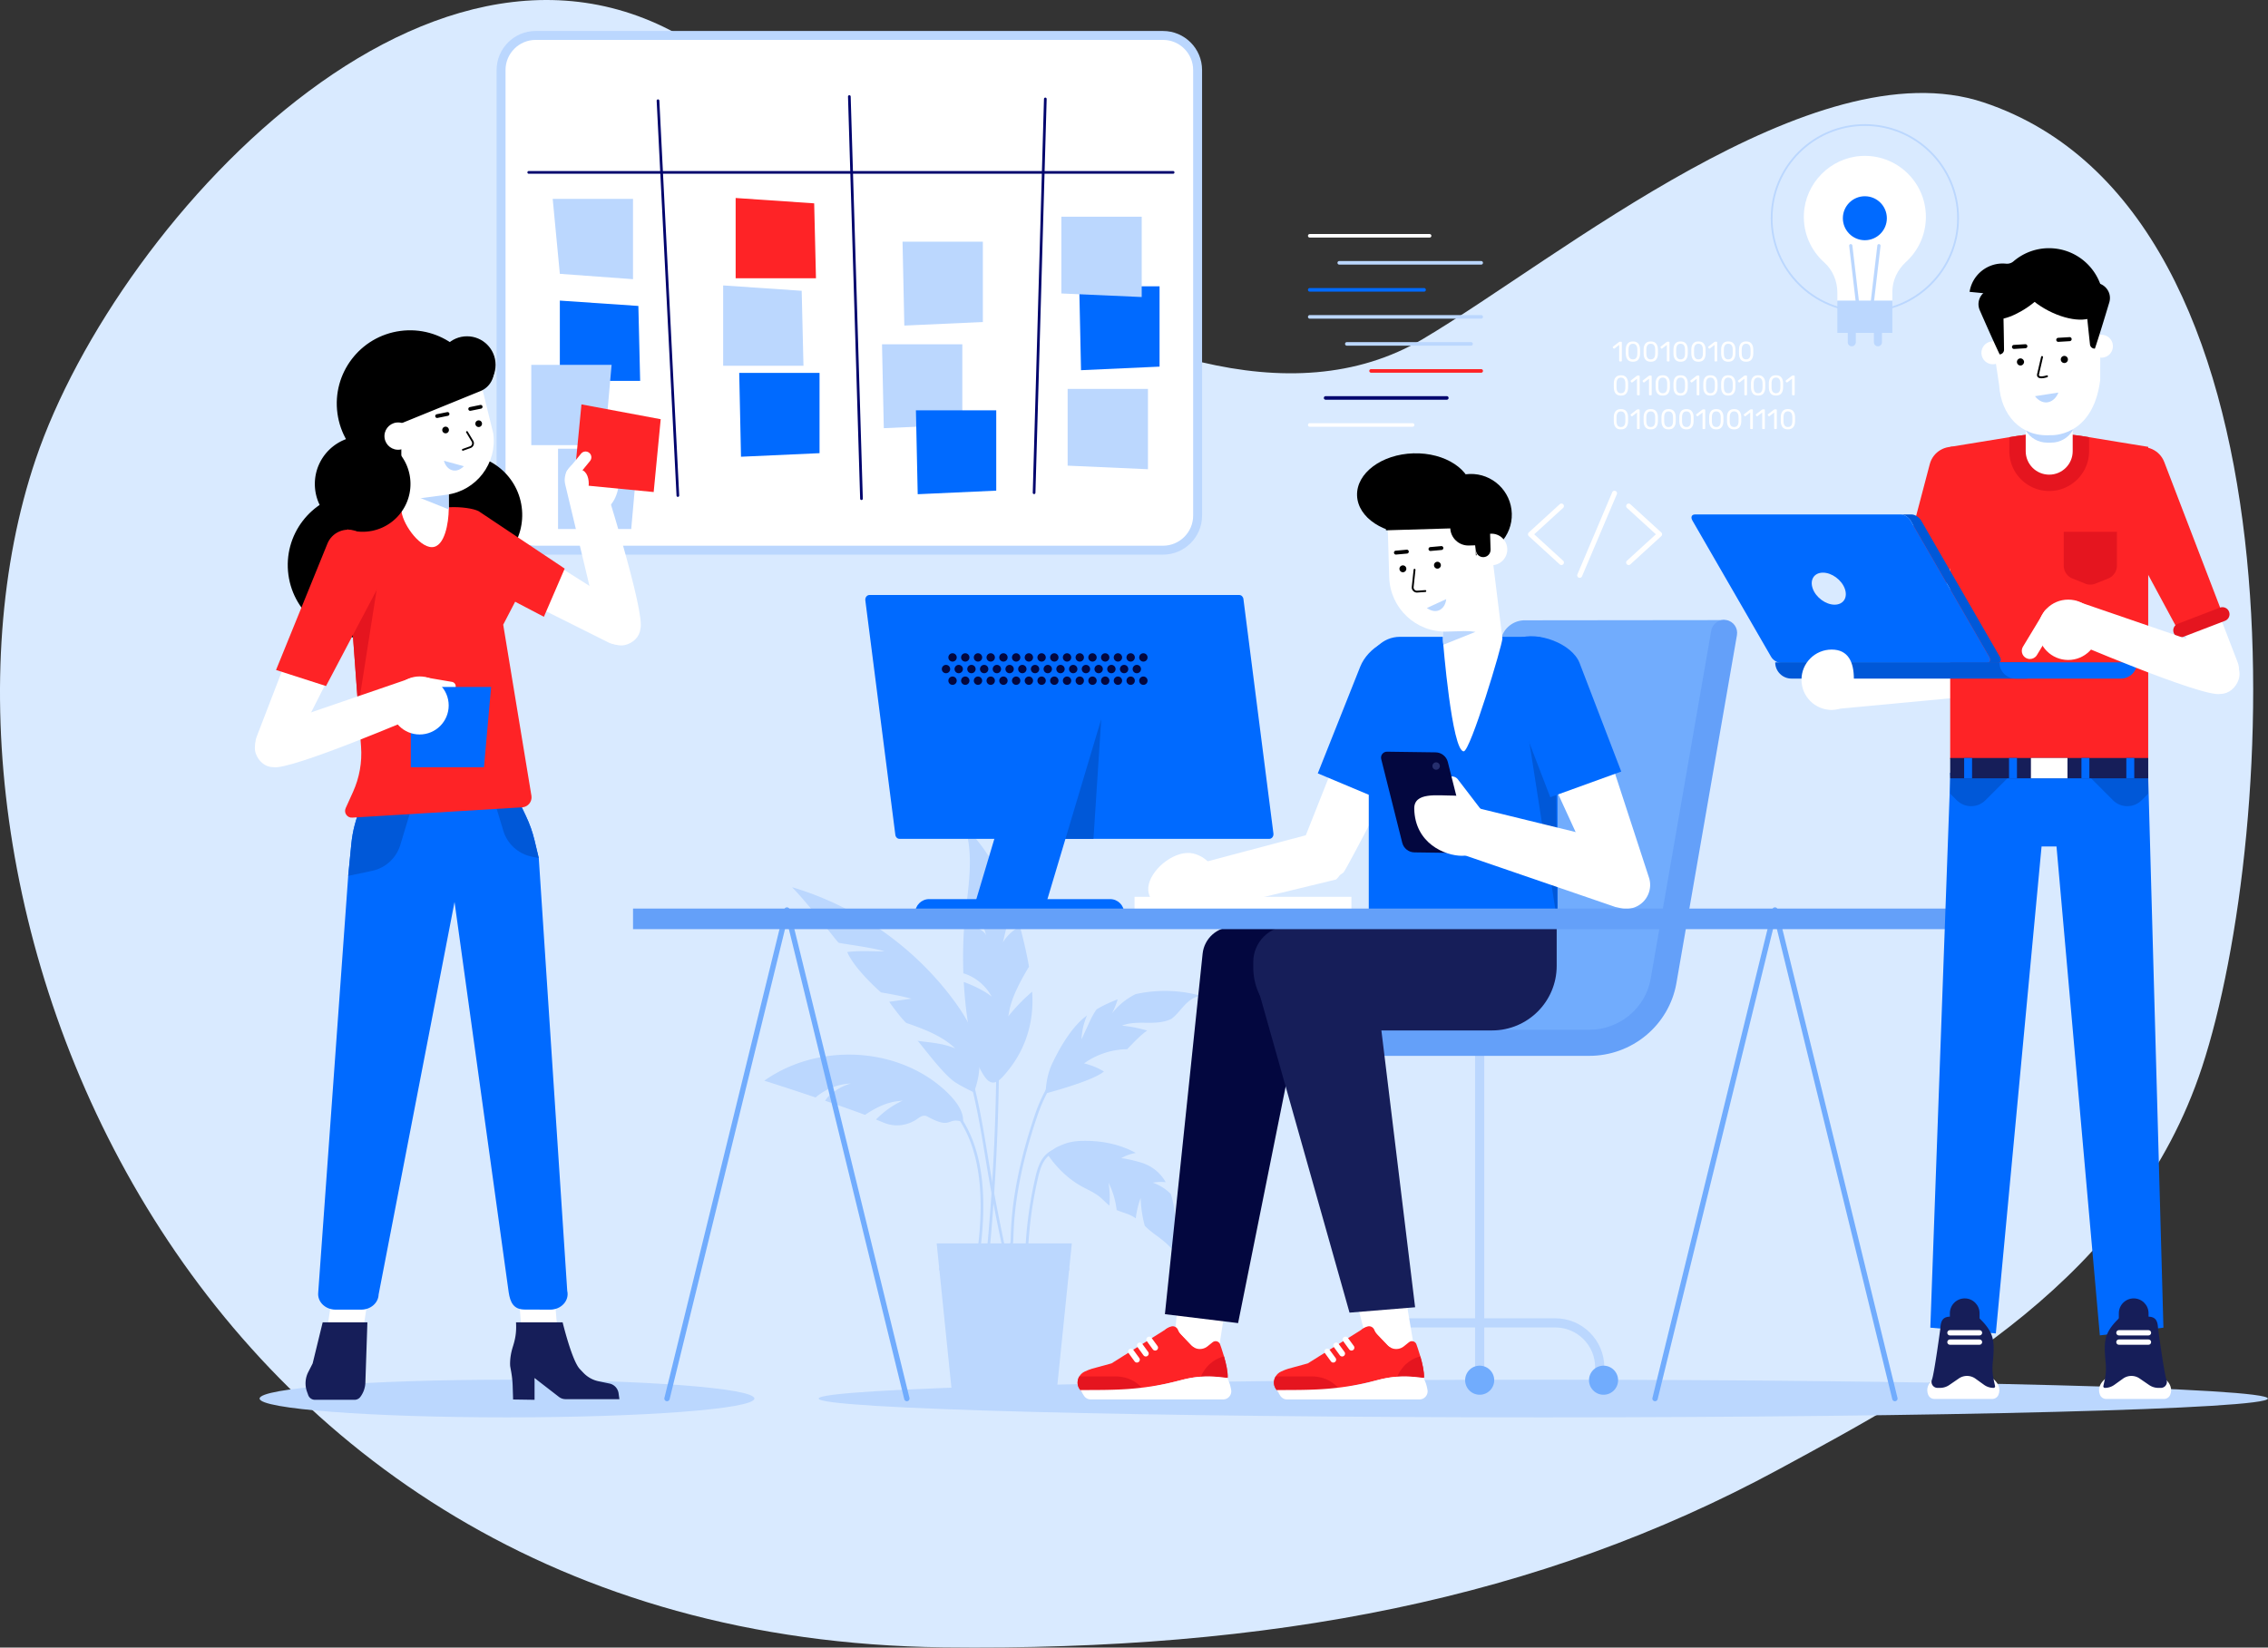 <svg viewBox="0 0 10589 7694" xmlns="http://www.w3.org/2000/svg" fill-rule="evenodd" clip-rule="evenodd" stroke-linejoin="round" stroke-miterlimit="2">
    <rect x="0" y="0" width="10589" height="7694" fill="#333333" stroke="none"/>
    <path fill="none" d="M0 0h10588.3v7693.83H0z"/>
    <clipPath id="a">
        <path d="M0 0h10588.3v7693.83H0z"/>
    </clipPath>
    <g clip-path="url(#a)">
        <path d="M6644.07 1582.61c633.512-375.263 1825.64-1368.23 2617.19-1104.38 1537.65 512.55 1375.14 3425.34 1019.47 4506.06-323.037 981.558-1225.51 1471.1-1976.27 1877.61-1116.88 604.758-2367.54 849.296-3901.73 830.988-3605.48-43.017-4898.57-3589.7-4236.11-5548.28 383.333-1133.33 1950-2833.33 3200-1850 2.291 1.805 2037.97 2022.21 3277.45 1288.01" fill="#d9eaff" fill-rule="nonzero"/>
        <path d="M3822.14 6531.12c0 48.559 1514.66 87.921 3383.1 87.921 1868.43 0 3383.1-39.363 3383.1-87.921 0-48.558-1514.66-87.921-3383.1-87.921-1868.43 0-3383.1 39.363-3383.1 87.921m-2610.05.01c0 48.558 517.125 87.921 1155.03 87.921 637.908 0 1155.03-39.363 1155.03-87.921 0-48.559-517.125-87.921-1155.03-87.921-637.904 0-1155.03 39.363-1155.03 87.921" fill="#bbd7fe" fill-rule="nonzero"/>
        <path d="M6674.7 1109.51h-559.75c-4.6 0-8.333-3.734-8.333-8.334s3.733-8.333 8.333-8.333h559.75c4.6 0 8.334 3.733 8.334 8.333s-3.734 8.334-8.334 8.334" fill="#fff" fill-rule="nonzero"/>
        <path d="M6915.46 1235.71h-662.621a8.333 8.333 0 010-16.667h662.621c4.6 0 8.333 3.734 8.333 8.334s-3.733 8.333-8.333 8.333" fill="#bbd7fe" fill-rule="nonzero"/>
        <path d="M6648.85 1361.91h-533.896a8.333 8.333 0 010-16.666h533.896c4.6 0 8.333 3.733 8.333 8.333s-3.733 8.333-8.333 8.333" fill="#006aff" fill-rule="nonzero"/>
        <path d="M6915.46 1488.11h-800.5a8.334 8.334 0 010-16.667h800.5c4.6 0 8.333 3.733 8.333 8.333s-3.733 8.334-8.333 8.334m-47.36 126.19h-579.9a8.336 8.336 0 01-8.333-8.333c0-4.6 3.733-8.334 8.333-8.334h579.9c4.6 0 8.334 3.734 8.334 8.334s-3.734 8.333-8.334 8.333" fill="#bbd7fe" fill-rule="nonzero"/>
        <path d="M6915.46 1740.5h-514.105a8.334 8.334 0 010-16.667h514.105c4.6 0 8.333 3.734 8.333 8.334s-3.733 8.333-8.333 8.333" fill="#fe2326" fill-rule="nonzero"/>
        <path d="M6754.94 1866.7l-565.75-.001a8.333 8.333 0 010-16.666h565.75c4.6 0 8.334 3.733 8.334 8.333s-3.734 8.333-8.334 8.333" fill="#00046d" fill-rule="nonzero"/>
        <path d="M6595.2 1992.89h-480.242a8.334 8.334 0 010-16.667H6595.2c4.6 0 8.333 3.733 8.333 8.333.001 4.6-3.733 8.334-8.333 8.334m694.84 645.82a11.66 11.66 0 01-7.88-3.059l-144.37-131.87a11.697 11.697 0 01-3.805-8.63c0-3.283 1.384-6.416 3.805-8.629l144.37-131.871c4.767-4.354 12.163-4.02 16.513.751 4.354 4.762 4.021 12.158-.746 16.512l-134.921 123.237 134.921 123.238c4.767 4.354 5.1 11.746.746 16.512a11.654 11.654 0 01-8.633 3.809m313.98 0c-3.171 0-6.33-1.283-8.634-3.808-4.354-4.767-4.021-12.159.746-16.513l134.921-123.237-134.921-123.238c-4.767-4.354-5.1-11.75-.746-16.512 4.354-4.771 11.75-5.1 16.513-.75l144.371 131.87a11.7 11.7 0 013.804 8.63 11.7 11.7 0 01-3.804 8.629l-144.371 131.871a11.663 11.663 0 01-7.879 3.058m-228.56 59.8c-1.521 0-3.066-.296-4.554-.929-5.946-2.517-8.721-9.379-6.204-15.321l162.5-383.333c2.521-5.946 9.383-8.725 15.325-6.204 5.946 2.521 8.721 9.379 6.2 15.325l-162.5 383.333c-1.888 4.454-6.213 7.129-10.767 7.129" fill="#fff" fill-rule="nonzero"/>
        <path fill="#bbd7fe" d="M6887.03 4828.63h42.796v1634.74h-42.796z"/>
        <path d="M7490.33 6459.81h-42.796v-74.583c0-102.596-83.462-186.058-186.058-186.058h-706.104c-102.592 0-186.059 83.462-186.059 186.058v74.583h-42.791v-74.583c0-126.192 102.662-228.854 228.85-228.854h706.104c126.192 0 228.854 102.662 228.854 228.854v74.583z" fill="#bbd7fe" fill-rule="nonzero"/>
        <path d="M6397.9 6445.53c0 37.462-30.371 67.833-67.833 67.833-37.463 0-67.829-30.371-67.829-67.833 0-37.463 30.366-67.833 67.829-67.833 37.462 0 67.833 30.37 67.833 67.833m578.36 0c0 37.462-30.371 67.833-67.833 67.833-37.463 0-67.829-30.371-67.829-67.833 0-37.463 30.366-67.833 67.829-67.833 37.462 0 67.833 30.37 67.833 67.833m578.36 0c0 37.462-30.371 67.833-67.833 67.833-37.463 0-67.834-30.37-67.834-67.833 0-37.463 30.371-67.833 67.834-67.833 37.462 0 67.833 30.37 67.833 67.833m-547.23-3457.75c10.796-52.891 57.292-90.887 111.271-90.946l931.992-1.025-324.917 1707.18a331.204 331.204 0 01-133.533 208.075 331.235 331.235 0 01-187.679 61.191l-799.05-1.816s340.295-1580.8 401.916-1882.66" fill="#71acfd" fill-rule="nonzero"/>
        <path d="M5994.89 4930.75h1425.73c96.629 0 190.779-34.15 265.108-96.154 74.183-61.884 124.225-147.755 140.912-241.792l282.917-1626.76c5.771-33.15-16.433-64.695-49.579-70.458-33.163-5.75-64.696 16.433-70.458 49.579l-282.88 1626.56c-11.645 65.595-46.804 125.8-98.962 169.312-52.467 43.767-118.9 67.875-187.058 67.875H5994.89c-33.646 0-60.921 27.271-60.921 60.921 0 33.646 27.275 60.921 60.921 60.921" fill="#64a0f9" fill-rule="nonzero"/>
        <path d="M8706.78 588.048c-237.7 0-431.083 193.379-431.083 431.079 0 237.7 193.383 431.079 431.083 431.079 237.7 0 431.079-193.379 431.079-431.079 0-237.7-193.379-431.079-431.079-431.079m0 870.492c-242.296 0-439.417-197.121-439.417-439.413s197.121-439.412 439.417-439.412c242.292 0 439.412 197.12 439.412 439.412 0 242.292-197.12 439.413-439.412 439.413" fill="#bbd7fe" fill-rule="nonzero"/>
        <path d="M8835.16 1363.22c0-53.638 24-103.755 63.625-139.9 57.1-52.088 92.938-127.071 92.938-210.455 0-163.441-137.613-294.746-303.292-284.366-143.675 9-259.733 127.229-266.291 271.037-4.1 89.821 33.437 170.963 94.925 225.854 39.895 35.613 61.329 87.538 61.329 141.017v37.867h256.766v-41.054z" fill="#fff" fill-rule="nonzero"/>
        <path d="M8678.59 1474.48a7.58 7.58 0 01-7.517-6.691l-37.579-319.392c-.483-4.158 2.484-7.925 6.646-8.413 4.1-.525 7.917 2.48 8.408 6.638l37.579 319.392a7.582 7.582 0 01-7.537 8.466m56.38 0a7.582 7.582 0 01-7.537-8.466l37.575-319.392c.491-4.159 4.291-7.146 8.412-6.638a7.58 7.58 0 016.642 8.413l-37.575 319.392a7.58 7.58 0 01-7.517 6.691" fill="#bbd7fe" fill-rule="nonzero"/>
        <path fill="#bbd7fe" d="M8578.39 1404.28h256.767v150.3H8578.39z"/>
        <path d="M8626.93 1466.9v131.513c0 10.375 8.412 18.787 18.787 18.787 10.375 0 18.788-8.412 18.788-18.787V1466.9h-37.575zm122.12 0v131.513c0 10.375 8.412 18.787 18.787 18.787 10.38 0 18.788-8.412 18.788-18.787V1466.9h-37.575z" fill="#bbd7fe" fill-rule="nonzero"/>
        <path d="M8809.48 1019.13c0 56.725-45.984 102.704-102.704 102.704-56.725 0-102.709-45.979-102.709-102.704 0-56.721 45.984-102.705 102.709-102.705 56.72 0 102.704 45.984 102.704 102.705" fill="#006aff" fill-rule="nonzero"/>
        <path d="M5061.7 5546.55c24.087 12.279 48.742 24.042 70.008 40.688 16.917 13.22 31.279 29.537 47.871 42.975a428.09 428.09 0 00-4.029-107.109c20.075 39.875 32.967 83.338 37.917 127.671 21.05 9.138 43.841 14.688 64.729 24.533a187.591 187.591 0 0124.754 14.088c3.533-32.421 11.15-64.35 22.683-94.813 1.142 43.95 7.667 87.742 19.309 130.117 48.633 48.521 89.158 58.637 151.279 136.317.541-52.659-2.071-105.367-6.963-157.859-3.975-42.975-9.521-86.22-22.796-127.125-23.441-23.825-52.491-42.158-84.095-52.983 19.8-3.808 40.2-4.512 60.216-2.175l-.45-.808c-25.316-45.254-68.283-78.059-118.191-92.142-30.113-8.5-64.83-17.029-89.209-19.162 20.946-12.238 44.225-20.559 68.217-24.53-2.121-1.145-4.246-2.287-6.367-3.429-71.15-37.75-152.691-53.579-233.196-53.146-22.195.109-44.495 1.417-66.145 6.259-22.142 5.004-43.3 13.596-63.646 23.658-12.238 6.042-44.004 30.3-44.004 30.3s60.379 101.721 172.108 158.675" fill="#bbd7fe" fill-rule="nonzero"/>
        <path d="M4792.84 5864.68c-.075 0-.146 0-.221-.004a6.25 6.25 0 01-6.029-6.463c4.159-120.558 20.025-241.287 47.163-358.837 9.075-39.304 21.491-83.596 54.125-111.642 26.679-22.933 65.296-33.683 114.808-31.904 83.429 2.975 170.963 37.046 246.467 95.933 62.841 49.017 119.304 115.109 172.612 202.063a6.245 6.245 0 01-2.058 8.591 6.235 6.235 0 01-8.596-2.058c-52.512-85.654-108.008-150.658-169.646-198.737-73.446-57.284-158.404-90.421-239.225-93.3-46.296-1.65-81.996 8.075-106.216 28.895-29.763 25.575-41.463 67.596-50.092 104.975-26.958 116.763-42.721 236.696-46.85 356.455a6.251 6.251 0 01-6.242 6.033m89.01-758.4s219.795-57.205 272.175-102.5c-28.68-17.267-60.021-30.096-92.605-37.842 58.146-41.879 129.359-65.204 200.967-66.283 8.863-9.038 17.667-18.067 26.479-27.046 21.025-21.475 42.584-43.113 67.242-59.942a627.935 627.935 0 00-117.654-22.946c39.733-16.208 84.275-13.35 127.208-13.296 35.446.067 72.883-2.666 103.854-18.587.05-.004.1-.063.204-.125 22.421-16.854 39.355-40.096 58.484-60.804 21.408-23.263 48.55-44.738 80.196-45.7-99.338-28.779-205.634-30.892-306.596-8.629l-.054.004c-42.713 21.391-80.759 52.25-110.005 89.966 10.971-20.908 19.6-42.975 26.605-65.554-34 12.529-66.863 28.017-98.113 46.313l-.054.004c-16.371 22.208-28.479 48.137-39.983 73.462a24897.606 24897.606 0 00-30.809 67.405c1.563-38.259 10.25-76.221 25.359-111.425-2.213 1.558-4.417 3.175-6.621 4.791-22.904 16.896-86.925 73.321-157.017 222.492-29.246 62.242-29.262 136.242-29.262 136.242" fill="#bbd7fe" fill-rule="nonzero"/>
        <path d="M4718.75 5801.76l-.012.013.012-.013zm3.684 11.304a6.237 6.237 0 01-5.059-2.57 6.266 6.266 0 01.013-7.384c.796-3.121 1.162-14.229 1.583-26.996 2.4-72.762 8.771-266.05 113.788-572.995 84.283-246.35 265.841-374.188 460.329-493.888a6.236 6.236 0 018.6 2.046 6.255 6.255 0 01-2.046 8.6c-192.475 118.454-372.112 244.862-455.054 487.287-104.413 305.184-110.742 497.113-113.125 569.359-.879 26.67-1.063 32.22-5.354 35.345a6.255 6.255 0 01-3.675 1.196M3807.84 5125.14c45.475-39.112 104.225-62.554 164.225-65.166-40.308 11.37-77.408 33.562-107 63.154-3.425 3.425-7.887 9.954-12.783 17.133 63.1 21.596 128.483 44.608 186.525 66.2 103.371-70.733 161.287-62.175 177.441-67.558-48.683 22.212-90.187 52.383-126.416 89.262a2534.311 2534.311 0 0137.371 15.125c53.2 22.029 113.416 13.163 159.708-20.996 14.196-10.5 28.067-16.212 42.046-8.595 119.675 65.275 88.829 0 166.941 25.62 9.792-77.733-102.208-168.466-156.879-204.695-227.754-150.675-547.933-145.563-770.741 12.295 1.25 0 110.479 34.596 239.562 78.221" fill="#bbd7fe" fill-rule="nonzero"/>
        <path d="M4567.39 5867.27a6.243 6.243 0 01-6.195-7.121c21.575-153.054 22.891-287.233 3.912-398.804-17.596-103.446-53.208-190.629-105.842-259.117-87.275-113.562-221.191-179.829-409.408-202.579a6.247 6.247 0 01-5.454-6.95 6.25 6.25 0 016.958-5.458c191.721 23.171 328.388 91.008 417.813 207.371 53.891 70.125 90.312 159.162 108.258 264.637 19.196 112.842 17.896 248.313-3.862 402.642a6.248 6.248 0 01-6.18 5.379m-10.24-1006.11c-25.358-76.35-69.75-145.038-118.679-208.896-185.283-241.813-448.629-422.821-740.771-509.167 73.667 73.429 210.371 254.929 217.192 258.896 8.416 4.9 154.496 21.342 214.833 40.908-55.237.517-114.567-4.508-174.146 3.121 36.434 83.788 157.696 188.479 157.696 188.479s95.683 15.584 142.454 29.704c-32.137 3.334-63.125 8.688-104.133 13.992 14.929 22.542 71.242 96.083 81.492 99.558 81.387 27.596 168.458 61.738 226.695 118.292-63.12-26.404-124.912-27.537-176.416-35.671 6.471 1.021 104.379 138.713 167.541 187.554 26.3 20.338 95.713 52.963 95.713 52.963s52.362-113.771 10.529-239.733" fill="#bbd7fe" fill-rule="nonzero"/>
        <path d="M4690.45 5853a6.25 6.25 0 01-6.112-4.971c-23.413-112.116-46.029-221.891-65.325-332.308-6.538-37.429-12.854-75.742-18.967-112.796-37.696-228.55-76.675-464.887-194.179-665.008-44.037-75.004-100.617-148.271-178.058-230.584a6.253 6.253 0 01.266-8.837 6.252 6.252 0 018.834.267c78.104 83.012 135.216 156.995 179.737 232.82 118.684 202.13 157.85 439.63 195.734 669.309 6.104 37.025 12.42 75.304 18.95 112.679 19.258 110.225 41.85 219.896 65.245 331.9a6.256 6.256 0 01-4.841 7.4 6.458 6.458 0 01-1.284.129m-60.49-1198.94c-47.987-39.113-128.425-68.029-130.279-67.888 4.95 88.396 15.559 176.517 31.875 263.659 11.75 62.883 28.829 125.333 66.638 179.346 39.708 56.737 75.721 9.845 107.325-28.775 85.671-104.713 122.662-233.85 113.633-365l-.325-4.242c-40.8 34.812-78.225 73.542-111.517 115.537 6.584-27.091 5.217-81.433 96.938-232.216-10.717-62.288-25.513-124.788-41.725-186.2-37.758 13.325-78.442 62.816-81.104 77.241a8859.297 8859.297 0 0031.279-135.391c5.167-22.954 8.867-47.542 13.492-71.75-19.859-57.388-145.396-280.084-218.188-328.121 36.829 126.854 14.85 259.471.275 389.425 11.804 12.621 79.138 23.446 95.779 109.637-5.1-26.412-90.775-63.541-101.058-58.45-1.142 13-2.121 25.946-2.883 38.896a2063.047 2063.047 0 00-2.284 195.771c6.963 1.688 13.817 4.188 20.454 6.963 47.271 19.908 87.359 56.408 111.675 101.558" fill="#bbd7fe" fill-rule="nonzero"/>
        <path d="M4609.09 5898.91a6.25 6.25 0 01-6.229-6.859c40.458-412.175 56.162-831.1 46.675-1245.14-4.305-187.8-13.892-386.625-78.263-571.596a6.252 6.252 0 013.85-7.958c3.254-1.129 6.821.587 7.954 3.85 64.967 186.683 74.625 386.629 78.954 575.416 9.5 414.538-6.225 833.971-46.729 1246.64a6.252 6.252 0 01-6.212 5.642" fill="#bbd7fe" fill-rule="nonzero"/>
        <path d="M4373.24 5806.6l11.65 114.225 1.313 13.017 58.846 576.321h487.275l58.887-576.321 1.371-13.017 11.658-114.225h-631z" fill="#bbd7fe" fill-rule="nonzero"/>
        <path d="M4384.89 5920.82l1.313 13.021h605.008l1.371-13.021H4384.89z" fill="#bbd7fe" fill-rule="nonzero"/>
        <path d="M6680.48 3295.44s-392.55 766.542-408.333 779.167c-41.667 33.333-77.8 36.771-106.496 33.304-9.366-1.083-18.729-3.425-27.921-7.066a112.45 112.45 0 01-34.637-21.763c-33.033-30.479-45.733-79.246-28.179-123.554l24.408-61.604 322.842-814.363 258.316 215.879z" fill="#fff" fill-rule="nonzero"/>
        <path d="M6477.56 3748.06l-324.959-136.487 198.009-497.992c35.954-90.358 151.425-159.154 241.825-123.246 90.437 35.95 121.579 163.033 85.629 253.471L6477.56 3748.06z" fill="#006aff" fill-rule="nonzero"/>
        <path d="M6360.27 3830.66l-85.446 215.546c-7.975 20.158-21.154 49.175-37.413 61.183l-541.595 131.212c-59.738 15.867-121.038-19.725-136.905-79.462-15.866-59.742 19.725-121.042 79.463-136.908l452.767-120.125 269.129-71.446z" fill="#fff" fill-rule="nonzero"/>
        <path d="M7271.79 4311.27h-881.183V3119.23c0-80.245 65.054-145.304 145.304-145.304h632.913c56.866 0 102.966 46.104 102.966 102.971v1234.37z" fill="#006aff" fill-rule="nonzero"/>
        <path d="M6962.49 2559.82l51.984 421.421c0 31.129-149.505 527.45-180.634 527.45-55.1 0-96.779-511.625-96.779-518.779v-585.25h70.271c85.667 0 155.158 69.496 155.158 155.158" fill="#fff" fill-rule="nonzero"/>
        <path d="M6888.8 2950.89l-149.779 59.912c-1.304-6.762-1.954-13.741-1.954-20.895v-57.617l151.733 18.6z" fill="#bbd7fe" fill-rule="nonzero"/>
        <path d="M7058.4 2398.42c3.113 105.3-79.729 193.187-185.029 196.3-105.3 3.112-193.187-79.729-196.3-185.029-3.112-105.3 79.729-193.188 185.029-196.3 105.3-3.113 193.188 79.729 196.3 185.029" fill-rule="nonzero"/>
        <path d="M6873.26 2297.63c3.079 104.104-114.712 192.054-263.092 196.437-148.379 4.388-271.158-76.45-274.237-180.554-3.075-104.104 114.717-192.054 263.092-196.442 148.383-4.383 271.162 76.455 274.237 180.559" fill-rule="nonzero"/>
        <path d="M7037.26 2563.85c1.204 40.683-30.805 74.641-71.488 75.841-40.687 1.205-74.642-30.804-75.846-71.487-1.2-40.683 30.804-74.642 71.492-75.842 40.683-1.204 74.637 30.804 75.842 71.488" fill="#fff" fill-rule="nonzero"/>
        <path d="M6477.61 2411.25l8.404 284.295c4.271 144.534 124.9 258.238 269.434 253.963l145.629-4.304-16.138-545.996-407.329 12.041z" fill="#fff" fill-rule="nonzero"/>
        <path d="M6926.07 2601.84c-17.5.517-32.571-12.25-34.938-29.596l-23.525-172.521c-.708-23.929 18.121-43.904 42.054-44.612 23.929-.708 43.904 18.121 44.613 42.054l5.008 169.442c.558 18.9-14.312 34.675-33.212 35.233" fill-rule="nonzero"/>
        <path d="M6928.29 2545.39l-70.275 2.079c-46.642 1.375-85.571-35.316-86.95-81.958l-2.883-97.546 154.729-4.575 5.379 182z" fill-rule="nonzero"/>
        <path d="M6467.92 2376.84l372.662-11.017 2.946 99.667-372.662 11.017-2.946-99.667z"/>
        <path d="M6727.19 2638.07c.8 8.825-5.709 16.625-14.534 17.425-8.825.8-16.625-5.708-17.425-14.533-.8-8.825 5.709-16.625 14.534-17.425 8.825-.8 16.625 5.708 17.425 14.533m3.32-69.69l-51.02 4.621c-5 .45-9.425-3.238-9.88-8.242a9.098 9.098 0 018.238-9.875l51.021-4.621c5.004-.45 9.425 3.238 9.879 8.238a9.093 9.093 0 01-8.238 9.879m-164.62 86.5c.8 8.825-5.708 16.629-14.533 17.425-8.825.8-16.625-5.704-17.425-14.533-.8-8.825 5.708-16.625 14.533-17.425 8.825-.8 16.625 5.708 17.425 14.533m3.32-69.69l-51.021 4.621c-5 .45-9.425-3.237-9.879-8.237-.45-5.005 3.238-9.425 8.238-9.88l51.02-4.62a9.094 9.094 0 111.642 18.116" fill-rule="nonzero"/>
        <path d="M6661.73 2839.44c47.788 34.004 86.859 1.791 90.388-41.575l-90.388 41.575z" fill="#bbd7fe" fill-rule="nonzero"/>
        <path d="M6615.49 2767.23a24.212 24.212 0 01-17.137-7.1 24.222 24.222 0 01-7.038-18.867l8.684-81.012a4.346 4.346 0 014.775-3.846 4.34 4.34 0 013.85 4.775l-8.671 80.854c-.313 4.354 1.337 8.771 4.529 11.963 3.196 3.2 7.641 4.862 12.121 4.52l37.783-2.695a4.344 4.344 0 014.633 4.016 4.334 4.334 0 01-4.012 4.634l-37.784 2.695c-.579.042-1.158.063-1.733.063" fill-rule="nonzero"/>
        <path d="M7265.92 3709.55l-160.4-468.2 166.271 1069.92-5.871-601.717z" fill="#0058d8" fill-rule="nonzero"/>
        <path d="M6890.85 3843.25c-10.646 0-21.175-4.775-28.146-13.884l-112.175-146.491c-11.891-15.534-8.945-37.763 6.584-49.655 15.537-11.883 37.766-8.941 49.654 6.588l112.175 146.492c11.892 15.533 8.946 37.762-6.583 49.654a35.293 35.293 0 01-21.509 7.296" fill="#fff" fill-rule="nonzero"/>
        <path d="M6475.88 3510.39l226.855 3.096c27.016.371 50.404 18.871 56.983 45.075l98.15 390.792c4.421 17.604-9.038 34.616-27.188 34.371l-226.854-3.1c-27.016-.367-50.404-18.867-56.983-45.071l-98.15-390.792c-4.421-17.604 9.037-34.621 27.187-34.371" fill="#03073f" fill-rule="nonzero"/>
        <path d="M6687.88 3578.84c.816 9.559 9.225 16.646 18.783 15.834 9.558-.817 16.646-9.225 15.833-18.784-.816-9.558-9.225-16.649-18.783-15.833-9.558.817-16.65 9.225-15.833 18.784" fill="#262f6e" fill-rule="nonzero"/>
        <path d="M7696.93 4092.3l-271.229-830.979-334.904 45.191 397.238 866.221c17.12 44.459 59.52 71.738 104.47 71.738 13.375 0 26.971-2.417 40.196-7.509 57.679-22.212 86.438-86.979 64.229-144.662" fill="#fff" fill-rule="nonzero"/>
        <path d="M7569.43 3603.13l-331.413 119.966-192.041-500.325c-34.829-90.8-48.604-206.65 42.196-241.537 90.854-34.879 251.925 24.421 286.804 115.279l194.454 506.617z" fill="#006aff" fill-rule="nonzero"/>
        <path d="M6931.25 3858.49c0 79.008-26.45 138.017-105.458 138.017-79.004 0-219.487-57.5-222.862-219.492-1.646-78.988 106.258-61.579 185.266-61.579 79.009 0 143.054 64.046 143.054 143.054" fill="#fff" fill-rule="nonzero"/>
        <path d="M7563.2 3936.29l-710.921-174.15c-58.467-20.079-122.134 11.058-142.196 69.517-20.079 58.462 11.05 122.125 69.512 142.2l762.046 261.596c22.092 7.583 45.084-8.83 45.084-32.188L7563.2 3936.29zm-1991.82 49.58c79.154 19.017 127.904 98.596 108.888 177.75-19.017 79.154-98.6 127.904-177.75 108.888-79.155-19.017-157.725-64.58-138.709-143.734 19.013-79.154 128.417-161.921 207.571-142.904" fill="#fff" fill-rule="nonzero"/>
        <path d="M8847 6543.63c-5.625 0-10.729-3.821-12.129-9.525l-547.767-2232.01-547.767 2232.01c-1.645 6.704-8.416 10.788-15.116 9.163-6.704-1.646-10.809-8.413-9.163-15.121l559.904-2281.48a12.501 12.501 0 0124.28 0l559.904 2281.48c1.65 6.708-2.454 13.475-9.159 15.121-1 .246-2.004.362-2.987.362m-4612.96 0c-5.621 0-10.729-3.821-12.129-9.525l-547.767-2232.01-547.763 2232.01c-1.645 6.704-8.42 10.788-15.116 9.163-6.709-1.646-10.809-8.413-9.163-15.121l559.904-2281.48a12.501 12.501 0 0124.28 0l559.904 2281.48c1.646 6.708-2.454 13.475-9.163 15.121-.995.246-2 .362-2.987.362" fill="#71acfd" fill-rule="nonzero"/>
        <path d="M5926.24 3917.36H4199.46c-9.658 0-17.85-7.983-19.225-18.738l-140.133-1095.04c-1.684-13.171 7.395-24.967 19.225-24.967h1726.82c9.659 0 17.85 7.983 19.225 18.738l140.088 1095.05c1.683 13.171-7.396 24.963-19.225 24.963" fill="#006aff" fill-rule="nonzero"/>
        <path d="M5141.68 3357.62l-36.417 559.733h-234.37l270.787-559.733z" fill="#0058d8" fill-rule="nonzero"/>
        <path d="M5141.7 3357.61h-331.954l-270.092 903.979h331.955L5141.7 3357.61z" fill="#006aff" fill-rule="nonzero"/>
        <path d="M5248.5 4264.32h-975.892c0-36.2 29.342-65.546 65.542-65.546h844.804c36.2 0 65.546 29.346 65.546 65.546" fill="#006aff" fill-rule="nonzero"/>
        <path d="M4466.84 3070.16c0 10.779-8.737 19.517-19.516 19.517-10.78 0-19.517-8.738-19.517-19.517s8.737-19.517 19.516-19.517c10.78 0 19.517 8.738 19.517 19.517m59.4 0c0 10.779-8.738 19.517-19.517 19.517s-19.517-8.738-19.517-19.517 8.738-19.517 19.517-19.517 19.517 8.738 19.517 19.517m59.39 0c0 10.779-8.737 19.517-19.517 19.517-10.779 0-19.516-8.738-19.516-19.517s8.737-19.517 19.516-19.517c10.78 0 19.517 8.738 19.517 19.517m59.4 0c0 10.779-8.737 19.517-19.517 19.517-10.779 0-19.516-8.738-19.516-19.517s8.737-19.517 19.516-19.517c10.78 0 19.517 8.738 19.517 19.517m59.4 0c0 10.779-8.738 19.517-19.517 19.517s-19.517-8.738-19.517-19.517 8.738-19.517 19.517-19.517 19.517 8.738 19.517 19.517m59.4 0c0 10.779-8.738 19.517-19.517 19.517s-19.517-8.738-19.517-19.517 8.738-19.517 19.517-19.517 19.517 8.738 19.517 19.517m59.4 0c0 10.779-8.737 19.517-19.516 19.517-10.779 0-19.517-8.738-19.517-19.517s8.738-19.517 19.517-19.517 19.516 8.738 19.516 19.517m59.39 0c0 10.779-8.737 19.517-19.516 19.517-10.78 0-19.517-8.738-19.517-19.517s8.737-19.517 19.517-19.517c10.779 0 19.516 8.738 19.516 19.517m59.4 0c0 10.779-8.738 19.517-19.517 19.517s-19.517-8.738-19.517-19.517 8.738-19.517 19.517-19.517 19.517 8.738 19.517 19.517m59.4 0c0 10.779-8.738 19.517-19.517 19.517s-19.517-8.738-19.517-19.517 8.738-19.517 19.517-19.517 19.517 8.738 19.517 19.517m59.4 0c0 10.779-8.737 19.517-19.516 19.517-10.78 0-19.517-8.738-19.517-19.517s8.737-19.517 19.517-19.517c10.779 0 19.516 8.738 19.516 19.517m59.39 0c0 10.779-8.738 19.517-19.517 19.517s-19.517-8.738-19.517-19.517 8.738-19.517 19.517-19.517 19.517 8.738 19.517 19.517m59.4 0c0 10.779-8.738 19.517-19.517 19.517s-19.517-8.738-19.517-19.517 8.738-19.517 19.517-19.517 19.517 8.738 19.517 19.517m59.4 0c0 10.779-8.738 19.517-19.517 19.517s-19.517-8.738-19.517-19.517 8.738-19.517 19.517-19.517 19.517 8.738 19.517 19.517m59.4 0c0 10.779-8.737 19.517-19.517 19.517-10.779 0-19.516-8.738-19.516-19.517s8.737-19.517 19.516-19.517c10.78 0 19.517 8.738 19.517 19.517m59.4 0c0 10.779-8.738 19.517-19.517 19.517s-19.516-8.738-19.516-19.517 8.737-19.517 19.516-19.517c10.779 0 19.517 8.738 19.517 19.517m-890.97 108.61c0 10.779-8.737 19.517-19.516 19.517-10.78 0-19.517-8.738-19.517-19.517s8.737-19.517 19.516-19.517c10.78 0 19.517 8.738 19.517 19.517m59.4 0c0 10.779-8.738 19.517-19.517 19.517s-19.517-8.738-19.517-19.517 8.738-19.517 19.517-19.517 19.517 8.738 19.517 19.517m59.39 0c0 10.779-8.737 19.517-19.517 19.517-10.779 0-19.516-8.738-19.516-19.517s8.737-19.517 19.516-19.517c10.78 0 19.517 8.738 19.517 19.517m59.4 0c0 10.779-8.737 19.517-19.517 19.517-10.779 0-19.516-8.738-19.516-19.517s8.737-19.517 19.516-19.517c10.78 0 19.517 8.738 19.517 19.517m59.4 0c0 10.779-8.738 19.517-19.517 19.517s-19.517-8.738-19.517-19.517 8.738-19.517 19.517-19.517 19.517 8.738 19.517 19.517m59.4 0c0 10.779-8.738 19.517-19.517 19.517s-19.517-8.738-19.517-19.517 8.738-19.517 19.517-19.517 19.517 8.738 19.517 19.517m59.4 0c0 10.779-8.737 19.517-19.516 19.517-10.779 0-19.517-8.738-19.517-19.517s8.738-19.517 19.517-19.517 19.516 8.738 19.516 19.517m59.39 0c0 10.779-8.737 19.517-19.516 19.517-10.78 0-19.517-8.738-19.517-19.517s8.737-19.517 19.517-19.517c10.779 0 19.516 8.738 19.516 19.517m59.4 0c0 10.779-8.738 19.517-19.517 19.517s-19.517-8.738-19.517-19.517 8.738-19.517 19.517-19.517 19.517 8.738 19.517 19.517m59.4 0c0 10.779-8.738 19.517-19.517 19.517s-19.517-8.738-19.517-19.517 8.738-19.517 19.517-19.517 19.517 8.738 19.517 19.517m59.4 0c0 10.779-8.737 19.517-19.516 19.517-10.78 0-19.517-8.738-19.517-19.517s8.737-19.517 19.517-19.517c10.779 0 19.516 8.738 19.516 19.517m59.39 0c0 10.779-8.738 19.517-19.517 19.517s-19.517-8.738-19.517-19.517 8.738-19.517 19.517-19.517 19.517 8.738 19.517 19.517m59.4 0c0 10.779-8.738 19.517-19.517 19.517s-19.517-8.738-19.517-19.517 8.738-19.517 19.517-19.517 19.517 8.738 19.517 19.517m59.4 0c0 10.779-8.738 19.517-19.517 19.517s-19.517-8.738-19.517-19.517 8.738-19.517 19.517-19.517 19.517 8.738 19.517 19.517m59.4 0c0 10.779-8.737 19.517-19.517 19.517-10.779 0-19.516-8.738-19.516-19.517s8.737-19.517 19.516-19.517c10.78 0 19.517 8.738 19.517 19.517m59.4 0c0 10.779-8.738 19.517-19.517 19.517s-19.516-8.738-19.516-19.517 8.737-19.517 19.516-19.517c10.779 0 19.517 8.738 19.517 19.517m-921.52-54.3c0 10.779-8.738 19.517-19.517 19.517s-19.517-8.738-19.517-19.517 8.738-19.516 19.517-19.516 19.517 8.737 19.517 19.516m59.4 0c0 10.779-8.738 19.517-19.517 19.517s-19.517-8.738-19.517-19.517 8.738-19.516 19.517-19.516 19.517 8.737 19.517 19.516m59.4 0c0 10.779-8.738 19.517-19.517 19.517s-19.517-8.738-19.517-19.517 8.738-19.516 19.517-19.516 19.517 8.737 19.517 19.516m59.39 0c0 10.779-8.738 19.517-19.517 19.517s-19.517-8.738-19.517-19.517 8.738-19.516 19.517-19.516 19.517 8.737 19.517 19.516m59.4 0c0 10.779-8.738 19.517-19.517 19.517s-19.517-8.738-19.517-19.517 8.738-19.516 19.517-19.516 19.517 8.737 19.517 19.516m59.4 0c0 10.779-8.737 19.517-19.517 19.517-10.779 0-19.516-8.738-19.516-19.517s8.737-19.516 19.516-19.516c10.78 0 19.517 8.737 19.517 19.516m59.4 0c0 10.779-8.738 19.517-19.517 19.517s-19.516-8.738-19.516-19.517 8.737-19.516 19.516-19.516c10.779 0 19.517 8.737 19.517 19.516m59.4 0c0 10.779-8.738 19.517-19.517 19.517s-19.517-8.738-19.517-19.517 8.738-19.516 19.517-19.516 19.517 8.737 19.517 19.516m59.39 0c0 10.779-8.738 19.517-19.517 19.517s-19.517-8.738-19.517-19.517 8.738-19.516 19.517-19.516 19.517 8.737 19.517 19.516m59.4 0c0 10.779-8.738 19.517-19.517 19.517s-19.517-8.738-19.517-19.517 8.738-19.516 19.517-19.516 19.517 8.737 19.517 19.516m59.4 0c0 10.779-8.738 19.517-19.517 19.517s-19.517-8.738-19.517-19.517 8.738-19.516 19.517-19.516 19.517 8.737 19.517 19.516m59.4 0c0 10.779-8.738 19.517-19.517 19.517s-19.517-8.738-19.517-19.517 8.738-19.516 19.517-19.516 19.517 8.737 19.517 19.516m59.39 0c0 10.779-8.737 19.517-19.516 19.517-10.78 0-19.517-8.738-19.517-19.517s8.737-19.516 19.517-19.516c10.779 0 19.516 8.737 19.516 19.516m59.4 0c0 10.779-8.737 19.517-19.517 19.517-10.779 0-19.516-8.738-19.516-19.517s8.737-19.516 19.516-19.516c10.78 0 19.517 8.737 19.517 19.516m59.4 0c0 10.779-8.738 19.517-19.517 19.517s-19.516-8.738-19.516-19.517 8.737-19.516 19.516-19.516c10.779 0 19.517 8.737 19.517 19.516m59.4 0c0 10.779-8.737 19.517-19.517 19.517-10.779 0-19.516-8.738-19.516-19.517s8.737-19.516 19.516-19.516c10.78 0 19.517 8.737 19.517 19.516" fill="#03073f" fill-rule="nonzero"/>
        <path fill="#fff" d="M5297.03 4188.15H6309.6v76.162H5297.03z"/>
        <path d="M5742.98 5962.11l-54.166 350-211.113 2.779 36.113-386.112 229.166 33.333z" fill="#fff" fill-rule="nonzero"/>
        <path d="M5780.48 6178.77l-341.666-41.667 176.025-1683.08c7.308-71.154 67.25-125.258 138.783-125.258h398.792l-371.934 1850z" fill="#03073f" fill-rule="nonzero"/>
        <path d="M5038.6 6483.85c3.225 5.196 6.809 9.316 10.567 11.646l4.479 7.879c150.654-.896 273.179-8.421 461.988-58.575 110.162-29.2 178.591-12.004 216.033-10.213 1.971-26.871-7.525-67.354-16.837-99.954-8.78-30.454-17.559-54.1-17.559-54.1-3.579-15.942-22.75-22.75-35.466-12.537l-23.825 19.166c-15.225 12.359-35.109 15.584-52.663 10.209l-.183-.18c-9.134-2.687-17.554-7.879-24.359-15.045l-70.579-73.805c-10.75-11.283-27.946-13.254-41.025-4.837l-9.491 6.271-250.071 157.1-92.254 25.258c-8.596 2.329-21.317 7.704-33.138 13.075-10.75 5.017-19.346 13.079-25.079 22.754-10.033 16.659-11.283 38.154-.538 55.888" fill="#fe2326" fill-rule="nonzero"/>
        <path d="M5606.27 6429.21c58.934-4.479 99.6 4.121 125.392 5.375 1.971-26.87-7.521-67.354-16.838-99.958-27.229 6.092-77.566 26.512-108.554 94.583m-567.67 54.64c3.225 5.196 6.809 9.316 10.567 11.646l4.479 7.879c96.554-.538 181.463-3.942 279.629-19.346-11.645-14.867-26.87-26.333-41.379-34.75-25.079-14.333-53.741-21.317-82.583-21.317h-170.175c-10.033 16.659-11.283 38.154-.538 55.888" fill="#e5151f" fill-rule="nonzero"/>
        <path d="M5044.44 6491.53l16.05 25.883a37.727 37.727 0 0032.066 17.846h618.009c23.441 0 41.533-21.021 37.575-44.125-2.95-17.196-8-36.438-16.654-51.888.175-1.433.358-3.046.175-4.658-37.438-1.792-105.946-19.008-216.034 10.208-188.746 50.1-320.537 45.838-471.187 46.734" fill="#fff" fill-rule="nonzero"/>
        <path d="M5439.68 6209.78c12.358 32.242 49.621 68.25 145.454 87.417-9.133-2.688-17.554-7.884-24.358-15.046l-45.354-47.425a74.948 74.948 0 01-14.434-21.617l-1.487-3.375c-5.25-11.941-18.471-18.792-31.004-15.183-6.979 2.012-13.879 5.454-19.325 8.958l-9.492 6.271z" fill="#fe2326" fill-rule="nonzero"/>
        <path d="M5392.92 6307.05a13.303 13.303 0 008.3-2.579c5.992-4.375 7.308-12.771 2.933-18.762l-27.816-38.138c-4.367-5.991-12.767-7.308-18.763-2.937-5.992 4.366-7.308 12.771-2.937 18.762l27.812 38.138c2.55 3.504 6.458 5.4 10.471 5.516m-43.61 27.61a13.422 13.422 0 008.3-2.579c6-4.375 7.308-12.788 2.933-18.78l-27.812-38.108c-4.371-5.992-12.771-7.304-18.763-2.937-5.996 4.37-7.312 12.775-2.941 18.77l27.812 38.134a13.425 13.425 0 0010.471 5.5m-41.53 28.41a13.278 13.278 0 008.292-2.579c5.995-4.358 7.316-12.771 2.941-18.763l-27.8-38.12c-4.379-6-12.791-7.313-18.787-2.93-5.992 4.375-7.3 12.78-2.929 18.771l27.804 38.1c2.55 3.504 6.466 5.404 10.479 5.521" fill="#fff" fill-rule="nonzero"/>
        <path d="M6966.37 4812.11h-820.471c-162.691 0-294.583-131.892-294.583-294.587v-24.717c0-92.892 75.304-168.196 168.196-168.196h1248.47v185.888c0 166.575-135.038 301.612-301.613 301.612" fill="#161e59" fill-rule="nonzero"/>
        <path d="M6547.15 5966.27l58.333 345.833-211.112 2.779-87.346-341.204 240.125-7.408z" fill="#fff" fill-rule="nonzero"/>
        <path d="M6606.99 6104.93l-306.234 25-428.616-1517.82 550-25 184.85 1517.82z" fill="#161e59" fill-rule="nonzero"/>
        <path d="M5955.26 6483.85c3.225 5.196 6.808 9.316 10.567 11.646l4.479 7.879c150.654-.896 273.179-8.421 461.987-58.575 110.163-29.2 178.592-12.004 216.034-10.213 1.971-26.871-7.525-67.354-16.838-99.954-8.779-30.454-17.558-54.1-17.558-54.1-3.579-15.942-22.75-22.75-35.467-12.537l-23.825 19.166c-15.225 12.359-35.108 15.584-52.662 10.209l-.184-.18c-9.133-2.687-17.554-7.879-24.358-15.045l-70.579-73.805c-10.75-11.283-27.946-13.254-41.025-4.837l-9.492 6.271-250.071 157.1-92.254 25.258c-8.596 2.329-21.316 7.704-33.137 13.075-10.75 5.017-19.346 13.079-25.079 22.754-10.034 16.659-11.284 38.154-.538 55.888" fill="#fe2326" fill-rule="nonzero"/>
        <path d="M6522.94 6429.21c58.933-4.479 99.6 4.121 125.392 5.375 1.97-26.87-7.521-67.354-16.838-99.958-27.229 6.092-77.567 26.512-108.554 94.583m-567.68 54.64c3.225 5.196 6.808 9.316 10.567 11.646l4.479 7.879c96.554-.538 181.462-3.942 279.629-19.346-11.646-14.867-26.871-26.333-41.379-34.75-25.079-14.333-53.742-21.317-82.583-21.317h-170.175c-10.034 16.659-11.284 38.154-.538 55.888" fill="#e5151f" fill-rule="nonzero"/>
        <path d="M5961.11 6491.53l16.05 25.883a37.73 37.73 0 0032.067 17.846h618.008c23.442 0 41.534-21.021 37.575-44.125-2.95-17.196-8-36.438-16.654-51.888.175-1.433.359-3.046.175-4.658-37.437-1.792-105.946-19.008-216.033 10.208-188.746 50.1-320.538 45.838-471.188 46.734" fill="#fff" fill-rule="nonzero"/>
        <path d="M6356.34 6209.78c12.358 32.242 49.62 68.25 145.454 87.417-9.134-2.688-17.554-7.884-24.359-15.046l-45.354-47.425a74.965 74.965 0 01-14.433-21.617l-1.488-3.375c-5.25-11.941-18.47-18.792-31.004-15.183-6.979 2.012-13.879 5.454-19.325 8.958l-9.491 6.271z" fill="#fe2326" fill-rule="nonzero"/>
        <path d="M6309.59 6307.05a13.303 13.303 0 008.3-2.579c5.991-4.375 7.308-12.771 2.933-18.762l-27.817-38.138c-4.366-5.991-12.766-7.308-18.762-2.937-5.992 4.366-7.308 12.771-2.938 18.762l27.813 38.138c2.55 3.504 6.458 5.4 10.471 5.516m-43.61 27.61a13.424 13.424 0 008.3-2.579c6-4.375 7.308-12.788 2.933-18.78l-27.813-38.108c-4.37-5.992-12.77-7.304-18.762-2.937-5.996 4.37-7.313 12.775-2.942 18.77l27.813 38.134a13.423 13.423 0 0010.471 5.5m-41.53 28.41a13.275 13.275 0 008.291-2.579c5.996-4.358 7.317-12.771 2.942-18.763l-27.8-38.12c-4.379-6-12.792-7.313-18.788-2.93-5.991 4.375-7.3 12.78-2.929 18.771l27.804 38.1c2.55 3.504 6.467 5.404 10.48 5.521m-794.48-3793.8H2500.99c-89.22 0-161.55-72.329-161.55-161.55V327.05c0-89.221 72.33-161.55 161.55-161.55h2928.98c89.221 0 161.55 72.329 161.55 161.55v2080.67c0 89.221-72.329 161.55-161.55 161.55" fill="#fff" fill-rule="nonzero"/>
        <path d="M2500.98 186.335c-77.591 0-140.716 63.12-140.716 140.712v2080.67c0 77.592 63.125 140.717 140.716 140.717h2928.98c77.591 0 140.716-63.125 140.716-140.717V327.047c0-77.592-63.125-140.712-140.716-140.712H2500.98zm2928.98 2403.77H2500.98c-100.566 0-182.383-81.816-182.383-182.383V327.052c0-100.562 81.817-182.379 182.383-182.379h2928.98c100.566 0 182.383 81.817 182.383 182.379v2080.67c0 100.567-81.817 182.383-182.383 182.383" fill="#bbd7fe" fill-rule="nonzero"/>
        <path d="M5477.22 811.351H2468.63a6.25 6.25 0 110-12.5h3008.59a6.25 6.25 0 110 12.5" fill="#00046d" fill-rule="nonzero"/>
        <path d="M3164.84 2320.38a6.254 6.254 0 01-6.238-5.938l-92.7-1843.69a6.249 6.249 0 015.93-6.554c3.404-.138 6.383 2.479 6.554 5.925l92.704 1843.69a6.254 6.254 0 01-5.929 6.554c-.109.004-.217.008-.321.008m1663.23-13.025c-.063 0-.121 0-.184-.004a6.245 6.245 0 01-6.066-6.425l52.416-1838.99c.1-3.45 3.054-6.27 6.425-6.066a6.249 6.249 0 016.071 6.425l-52.417 1838.99a6.253 6.253 0 01-6.245 6.071m-805.93 27.679a6.254 6.254 0 01-6.246-6.063l-56.667-1877.86a6.25 6.25 0 016.059-6.434c3.433-.1 6.333 2.605 6.437 6.063l56.667 1877.85a6.242 6.242 0 01-6.058 6.433c-.063.005-.125.005-.192.005" fill="#00046d" fill-rule="nonzero"/>
        <path d="M2955.48 1303.77l-341.666-25-33.334-350h375v375zm1633.33 200l-366.667 16.666-8.333-391.666h375v375zm-95.83 479.17l-366.666 16.667-8.334-391.667h375v375z" fill="#bbd7fe" fill-rule="nonzero"/>
        <path d="M4651.31 2291.27l-366.667 16.666-8.333-391.666h375v375zm-825-175l-366.667 16.666-8.333-391.666h375v375zm1587.5-404.16l-366.667 16.667-8.333-391.667h375v375z" fill="#006aff" fill-rule="nonzero"/>
        <path d="M5330.48 1387.11l-375-16.667V1012.11h375v375zm29.17 804.16l-375-16.667V1816.27h375v375z" fill="#bbd7fe" fill-rule="nonzero"/>
        <path d="M2988.81 1778.77h-375v-375l366.666 25 8.334 350z" fill="#006aff" fill-rule="nonzero"/>
        <path d="M3809.64 1299.61h-375v-375l366.667 25 8.333 350z" fill="#fe2326" fill-rule="nonzero"/>
        <path d="M3751.31 1707.94h-375v-375l366.666 25 8.334 350zm-929.17 370.83h-341.667v-375h375l-33.333 375zm125 391.67h-341.667v-375h375l-33.333 375z" fill="#bbd7fe" fill-rule="nonzero"/>
        <path fill="#64a0f9" d="M2955.56 4242.98H9239.7v96.125H2955.56z"/>
        <path d="M8869.55 3249.51c-10.9 1.192-22.187.438-33.42-2.533-48.975-12.962-78.18-63.175-65.221-112.154l243.071-918.646c12.958-48.987 63.195-78.175 112.154-65.221 48.975 12.963 78.179 63.175 65.221 112.15l-243.071 918.65c-9.988 37.746-42.109 63.75-78.734 67.754" fill="#fff" fill-rule="nonzero"/>
        <path d="M9018.6 2985.96l201.121-763.304c15.267-57.942-19.333-117.296-77.275-132.562-57.941-15.267-117.291 19.333-132.558 77.275l-201.121 763.304 209.833 55.287z" fill="#fe2326" fill-rule="nonzero"/>
        <path d="M8785.14 2895.22c-4.646 17.633 5.883 35.7 23.516 40.346l203.751 53.683c17.637 4.646 35.7-5.883 40.345-23.516 4.646-17.634-5.883-35.7-23.516-40.346l-203.75-53.684c-17.638-4.645-35.7 5.884-40.346 23.517" fill="#e5151f" fill-rule="nonzero"/>
        <path d="M9277.2 3016.54c37.542 6.5 68.534 36.15 74.913 75.871 8.029 50.025-29.946 144.996-79.967 153.033l-708.987 66.554c-50.029 8.042-97.092-26.012-105.121-76.029-8.033-50.029 26.008-97.092 76.029-105.125l712.925-114.462a91.55 91.55 0 0130.208.158" fill="#fff" fill-rule="nonzero"/>
        <path d="M10029.8 2086.77v446.758h-.08v1010.64h-924.554v-1457.4l86.079-14.067 57.796-9.404 132.254-21.634 19.646-3.212a1035.626 1035.626 0 01333.004 0l19.65 3.212 132.33 21.634 57.716 9.404 86.159 14.067z" fill="#fe2326" fill-rule="nonzero"/>
        <path d="M9843.25 2701.37l-59.655 24.079a64.436 64.436 0 01-48.254 0l-59.658-24.079c-24.371-9.837-40.329-33.487-40.329-59.771v-158.037h248.225v158.037c0 26.284-15.954 49.934-40.329 59.771m-89.63-659.71v65.288c0 102.591-83.479 186.07-186.071 186.07h-.154c-102.591 0-186.075-83.479-186.075-186.07v-65.288l19.65-3.212a1035.626 1035.626 0 01333.004 0l19.646 3.212z" fill="#e5151f" fill-rule="nonzero"/>
        <path d="M9677.14 1872.34v234.638c0 60.566-49.059 109.629-109.63 109.629h-.095c-60.567 0-109.63-49.063-109.63-109.629V1872.34h219.355z" fill="#fff" fill-rule="nonzero"/>
        <path d="M9677.14 1852.68v157.934c-20.755 33.87-58.021 56.512-100.667 56.512h-18.021c-42.642 0-79.908-22.642-100.667-56.512V1852.68h219.355z" fill="#bbd7fe" fill-rule="nonzero"/>
        <path d="M9357.93 1644.41c1.796 29.534-20.687 54.929-50.22 56.725-29.534 1.796-54.934-20.687-56.73-50.221-1.795-29.533 20.692-54.929 50.221-56.725 29.538-1.8 54.934 20.688 56.729 50.221m506.97-30.83c1.795 29.533-20.688 54.929-50.221 56.729-29.534 1.796-54.934-20.691-56.729-50.225-1.796-29.533 20.691-54.929 50.225-56.725 29.533-1.796 54.929 20.688 56.725 50.221" fill="#fff" fill-rule="nonzero"/>
        <path d="M9572.16 2032.29c-138.079 8.396-229.975-95.379-238.371-233.458l-27.962-186.017c-8.4-138.079 96.729-256.821 234.808-265.217 138.075-8.4 256.817 96.729 265.217 234.804l-.234 191.859c-34.404 272.775-233.458 258.029-233.458 258.029" fill="#fff" fill-rule="nonzero"/>
        <path d="M9336.19 1654.98c11.541-.7 20.512-10.296 20.396-21.859-.942-95.77-5.421-277.712-5.421-277.712l-31.738-4.971c-55.404-8.679-98.546 47.258-76.046 98.625 31.467 71.829 69.909 158.433 92.809 205.917m444.62-27.04c-11.542.7-21.609-7.734-22.896-19.225-10.671-95.179-28.271-276.325-28.271-276.325l30.9-8.779c53.946-15.33 103.55 34.966 87.438 88.683-22.53 75.112-50.192 165.737-67.171 215.646m-126.01 49.7c.559 9.175-6.429 17.066-15.604 17.625-9.175.558-17.066-6.429-17.625-15.604-.554-9.175 6.429-17.067 15.604-17.625 9.175-.559 17.067 6.429 17.625 15.604m8.66-84.45l-53.046 3.225a9.432 9.432 0 01-9.987-8.842 9.433 9.433 0 018.842-9.992l53.045-3.225c5.2-.316 9.675 3.642 9.992 8.842.313 5.204-3.646 9.675-8.846 9.992m-246.61 98.11c.558 9.175 8.45 16.162 17.625 15.604 9.175-.559 16.104-9.367 15.6-17.625-.5-8.259-8.446-16.163-17.621-15.604-9.179.558-16.163 8.45-15.604 17.625m39.89-64.96l-53.045 3.225c-5.2.317-9.671-3.641-9.988-8.846-.317-5.2 3.642-9.67 8.842-9.987l53.046-3.225c5.2-.317 9.675 3.642 9.991 8.842.313 5.204-3.646 9.675-8.846 9.991" fill-rule="nonzero"/>
        <path d="M9500.82 1850.21c40.825 50.971 92.475 28.375 109.462-16.996l-109.462 16.996z" fill="#bbd7fe" fill-rule="nonzero"/>
        <path d="M9531.23 1766.54c-6.275 0-12.217-1.179-16.134-4.642-2.762-2.437-5.708-7.058-4.07-15.196l18.645-80.45c.567-2.416 2.988-3.904 5.4-3.366a4.5 4.5 0 013.363 5.4l-18.617 80.32c-.933 4.638.7 6.08 1.238 6.555 5.308 4.687 23.416 1.554 34.571-2.163 2.35-.8 4.904.483 5.691 2.842a4.493 4.493 0 01-2.841 5.687c-3.421 1.142-15.875 5.013-27.246 5.013m-165.65-535.19c.067.008.133.012.204.021 12.667 1.258 25.175-2.525 34.834-10.817 50.862-43.65 118.733-67.312 190.712-60.283 135.175 13.2 235.292 129.721 229.883 263.729l-314.475-30.708-191.975-18.75-119.004-11.621c12.663-81.375 86.821-139.675 169.821-131.571" fill-rule="nonzero"/>
        <path d="M9568.31 1291.53c18.988 27.933-27.187 92.429-103.133 144.05-75.95 51.621-152.908 70.821-171.896 42.888-18.987-27.934 27.188-92.43 103.134-144.05 75.95-51.621 152.908-70.821 171.895-42.888" fill-rule="nonzero"/>
        <path d="M9426.26 1269.45c-24.904 48.366 37.071 129.883 138.425 182.071 101.355 52.183 203.709 55.279 228.613 6.912 24.904-48.367-37.071-129.879-138.425-182.067-101.354-52.187-203.708-55.283-228.613-6.916" fill-rule="nonzero"/>
        <path d="M9318.25 6227.13l243.441-2592.48h-456.475l-92.77 2565.5 305.804 26.983zm485.69 9l296.808-35.975-70.946-2565.5h-456.475l230.613 2601.47z" fill="#006aff" fill-rule="nonzero"/>
        <path d="M10029.8 3609.27l-42.142 343.604H9130.02l-24.804-343.604h924.584z" fill="#006aff" fill-rule="nonzero"/>
        <path d="M9397.5 3609.27l-127.934 127.933c-36.887 36.888-96.608 36.888-133.496 0l-30.85-30.854v-97.079h292.279zm632.3 0v96.987l-30.945 30.946c-36.888 36.888-96.609 36.888-133.5 0L9762.8 3634.649l-25.375-25.379h292.375z" fill="#0058d8" fill-rule="nonzero"/>
        <path fill="#161e59" d="M9105.18 3539.81h924.583v94.821H9105.18z"/>
        <path fill="#fff" d="M9482.13 3539.81h170.671v94.821H9482.13z"/>
        <path fill="#006aff" d="M9170.37 3539.81h36.987v94.821h-36.987zm209.58 0h36.987v94.821h-36.987zm338.05 0h36.987v94.821H9718zm209.57 0h36.987v94.821h-36.987z"/>
        <path d="M9301.71 6532.97c12.192 0 23.792-7.212 28.775-19.221 2.85-6.879 4.379-14.041 4.379-21.416 0-52.546-75.371-95.142-168.346-95.142-92.975 0-168.345 42.596-168.345 95.142 0 7.375 1.529 14.537 4.379 21.416 4.979 12.009 16.583 19.221 28.775 19.221h270.383z" fill="#fff" fill-rule="nonzero"/>
        <path d="M9307.62 6481.34a76.09 76.09 0 01-44.4-14.296l-40.204-28.888c-23.038-16.55-53.971-16.895-77.371-.862l-44.842 30.725a76.118 76.118 0 01-43.012 13.321h-11.671c-19.783 0-33.379-19.888-26.204-38.325 10.521-25.379 39.454-239.929 39.454-239.929 1.838-36.15 11.767-54.505 47.963-54.505h126.45l11.42 11.259c28.246 27.854 53.367 59.579 59.909 98.704 6.183 36.954.858 80.9-1.621 110.504-2.096 25-.442 50.171 4.9 74.679l6.287 28.85c.98 4.504-2.45 8.763-7.058 8.763" fill="#161e59" fill-rule="nonzero"/>
        <path d="M9242.35 6224.12H9103.7v-91.317c0-38.287 31.038-69.325 69.325-69.325 38.288 0 69.325 31.038 69.325 69.325v91.317z" fill="#161e59" fill-rule="nonzero"/>
        <path d="M9242.05 6236.46h-138.054c-6.837 0-12.383-5.546-12.383-12.384 0-6.837 5.546-12.383 12.383-12.383h138.054c6.838 0 12.383 5.546 12.383 12.383.001 6.838-5.545 12.384-12.383 12.384m0 43.55h-138.054c-6.837 0-12.383-5.546-12.383-12.383 0-6.838 5.546-12.383 12.383-12.383h138.054c6.838 0 12.383 5.545 12.383 12.383.001 6.837-5.545 12.383-12.383 12.383m591.21 252.96c-12.192 0-23.792-7.212-28.775-19.221-2.85-6.879-4.379-14.041-4.379-21.416 0-52.546 75.371-95.142 168.346-95.142 92.975 0 168.346 42.596 168.346 95.142 0 7.375-1.53 14.537-4.38 21.416-4.979 12.009-16.583 19.221-28.775 19.221H9833.26z" fill="#fff" fill-rule="nonzero"/>
        <path d="M9827.36 6481.34c15.933 0 31.463-5 44.4-14.296l40.204-28.888c23.038-16.55 53.971-16.895 77.371-.862l44.842 30.725a76.118 76.118 0 0043.012 13.321h11.671c19.783 0 33.379-19.888 26.204-38.325-10.521-25.379-39.454-239.929-39.454-239.929-1.837-36.15-11.767-54.505-47.962-54.505h-126.45l-11.421 11.259c-28.246 27.854-53.367 59.579-59.909 98.704-6.183 36.954-.858 80.9 1.621 110.504a251.99 251.99 0 01-4.9 74.679l-6.287 28.85c-.984 4.504 2.45 8.763 7.058 8.763" fill="#161e59" fill-rule="nonzero"/>
        <path d="M9892.63 6224.12h138.65v-91.317c0-38.287-31.037-69.325-69.325-69.325-38.287 0-69.325 31.038-69.325 69.325v91.317z" fill="#161e59" fill-rule="nonzero"/>
        <path d="M9892.93 6236.46h138.054c6.838 0 12.379-5.546 12.379-12.384 0-6.837-5.541-12.383-12.379-12.383H9892.93c-6.837 0-12.383 5.546-12.383 12.383 0 6.838 5.546 12.384 12.383 12.384m0 43.55h138.054c6.838 0 12.379-5.546 12.379-12.383 0-6.838-5.541-12.383-12.379-12.383H9892.93c-6.837 0-12.383 5.545-12.383 12.383 0 6.837 5.546 12.383 12.383 12.383" fill="#fff" fill-rule="nonzero"/>
        <path d="M8874.95 2402.45c15.754 0 35.879 12.804 44.921 28.558l367.313 636.038c9.045 15.754 3.658 28.558-12.096 28.558h49.904c15.654 0 21.042-12.804 11.996-28.558l-367.213-636.038c-9.146-15.754-29.271-28.558-44.921-28.558h-49.904z" fill="#0058d8" fill-rule="nonzero"/>
        <path d="M7901.7 2430.96l367.262 636.117c9.083 15.737 29.188 28.479 44.925 28.479h961.225c15.733 0 21.121-12.742 12.033-28.479l-367.258-636.117c-9.087-15.733-29.192-28.479-44.925-28.479h-961.225c-15.737 0-21.121 12.746-12.037 28.479" fill="#006aff" fill-rule="nonzero"/>
        <path d="M8463.58 2749.02c15.029 41.291 60.684 74.762 101.971 74.762 41.292 0 62.579-33.471 47.554-74.763-15.029-41.291-60.683-74.762-101.975-74.762-41.287 0-62.579 33.471-47.55 74.762" fill="#d9eaff" fill-rule="nonzero"/>
        <path d="M9465.38 3168.99H8364.16c-41.946 0-75.95-34.005-75.95-75.95h1177.17v75.95z" fill="#0058d8" fill-rule="nonzero"/>
        <path d="M9410.83 3168.99h491.258c41.946 0 75.95-34.005 75.95-75.95H9334.88c0 41.945 34.004 75.95 75.95 75.95" fill="#006aff" fill-rule="nonzero"/>
        <path d="M10361.8 3217.97c10.963 0 22.105-1.979 32.946-6.15 47.279-18.209 70.85-71.3 52.646-118.579l-341.462-886.788c-18.205-47.287-71.317-70.846-118.575-52.65-47.28 18.208-70.855 71.296-52.646 118.575l341.462 886.792c14.029 36.441 48.788 58.8 85.629 58.8" fill="#fff" fill-rule="nonzero"/>
        <path d="M10184.9 2972.18l-362.021-671.091c-21.471-55.942 85.608-184.538 141.55-206.009 55.937-21.475 118.7 6.467 140.171 62.409l282.883 736.929-202.583 77.762z" fill="#fe2326" fill-rule="nonzero"/>
        <path d="M10407.2 2856.62c6.533 17.025-1.967 36.125-18.996 42.662l-196.709 75.509c-17.025 6.537-36.125-1.967-42.662-18.996-6.533-17.025 1.971-36.125 18.996-42.658l196.708-75.513c17.025-6.533 36.125 1.971 42.663 18.996" fill="#e5151f" fill-rule="nonzero"/>
        <path d="M9515.26 2941.11c0 77.829 63.091 140.925 140.925 140.925 77.825 0 140.92-63.096 140.92-140.925 0-77.829-63.095-140.925-140.92-140.925-77.834 0-140.925 63.096-140.925 140.925" fill="#fff" fill-rule="nonzero"/>
        <path d="M9477.51 3077.53c-6.691 0-13.466-1.771-19.616-5.483-17.95-10.854-23.7-34.2-12.846-52.154l98.746-163.309c10.854-17.945 34.196-23.699 52.154-12.845 17.946 10.85 23.696 34.2 12.846 52.15l-98.746 163.312c-7.138 11.8-19.683 18.329-32.538 18.329" fill="#fff" fill-rule="nonzero"/>
        <path d="M10367.7 3240.52c38.1 0 71.071-28.625 84.138-66.675 16.445-47.921-17.484-112.85-65.4-129.304l-682.934-234.438c-47.921-16.462-100.104 9.063-116.55 56.975-16.454 47.921 9.059 100.104 56.975 116.558 0 0 643.413 276.275 723.771 256.884m-1956.83-66.15c0-77.829 63.092-140.925 140.925-140.925 77.825 0 103.688 59.162 103.688 136.992 0 77.829-25.863 144.858-103.688 144.858-77.833 0-140.925-63.096-140.925-140.925m-850.33-1487.19c-.525-.567-.791-1.296-.791-2.175v-74.254l-22.117 16.983c-.621.525-1.275.796-1.983.796-.78 0-1.53-.442-2.23-1.321l-3.158-4.079c-.442-.613-.667-1.233-.667-1.846 0-.962.442-1.754 1.321-2.367l28.575-22.125c.963-.612 2.1-.92 3.417-.92h6.196c.866 0 1.596.287 2.162.854.579.579.859 1.3.859 2.175v86.104c0 .879-.28 1.608-.859 2.175-.566.579-1.296.858-2.162.858h-6.463c-.866 0-1.575-.279-2.1-.858m78.59-15.47c3.429-4.479 5.229-10.787 5.4-18.954.088-2.55.138-6.191.138-10.929 0-4.833-.05-8.433-.138-10.8-.171-8.067-1.992-14.367-5.462-18.888-3.463-4.524-8.542-6.783-15.205-6.783-6.675 0-11.725 2.258-15.141 6.783-3.429 4.521-5.229 10.821-5.4 18.888l-.129 10.8.129 10.929c.171 8.167 1.971 14.475 5.4 18.954 3.416 4.48 8.466 6.717 15.141 6.717 6.759 0 11.85-2.237 15.267-6.717m-40.083 7.705c-5.229-6.621-8.013-15.292-8.367-26.005l-.129-11.325.129-11.712c.267-10.617 3.054-19.242 8.367-25.875 5.304-6.621 13.575-9.933 24.816-9.933 11.325 0 19.638 3.312 24.955 9.933 5.304 6.633 8.087 15.258 8.354 25.875.087 2.454.129 6.367.129 11.712 0 5.184-.042 8.959-.129 11.325-.35 10.713-3.138 19.384-8.354 26.005-5.23 6.633-13.546 9.941-24.955 9.941-11.325 0-19.6-3.308-24.816-9.941m123.423-7.705c3.429-4.479 5.229-10.787 5.4-18.954.088-2.55.138-6.191.138-10.929 0-4.833-.05-8.433-.138-10.8-.171-8.067-1.992-14.367-5.462-18.888-3.463-4.524-8.542-6.783-15.205-6.783-6.675 0-11.725 2.258-15.141 6.783-3.429 4.521-5.229 10.821-5.4 18.888l-.129 10.8.129 10.929c.171 8.167 1.971 14.475 5.4 18.954 3.416 4.48 8.466 6.717 15.141 6.717 6.759 0 11.85-2.237 15.267-6.717m-40.083 7.705c-5.229-6.621-8.013-15.292-8.367-26.005l-.129-11.325.129-11.712c.267-10.617 3.054-19.242 8.367-25.875 5.304-6.621 13.575-9.933 24.816-9.933 11.325 0 19.638 3.312 24.955 9.933 5.304 6.633 8.087 15.258 8.354 25.875.087 2.454.129 6.367.129 11.712 0 5.184-.042 8.959-.129 11.325-.35 10.713-3.138 19.384-8.354 26.005-5.23 6.633-13.546 9.941-24.955 9.941-11.325 0-19.6-3.308-24.816-9.941m100.773 7.765c-.525-.567-.792-1.296-.792-2.175v-74.254l-22.116 16.983c-.621.525-1.275.796-1.984.796-.779 0-1.529-.442-2.225-1.321l-3.162-4.079c-.438-.613-.663-1.233-.663-1.846 0-.962.438-1.754 1.317-2.367l28.575-22.125c.963-.612 2.1-.92 3.417-.92h6.195c.867 0 1.596.287 2.163.854.579.579.858 1.3.858 2.175v86.104c0 .879-.279 1.608-.858 2.175-.567.579-1.296.858-2.162.858h-6.463c-.867 0-1.575-.279-2.1-.858m78.6-15.47c3.429-4.479 5.229-10.787 5.4-18.954.088-2.55.138-6.191.138-10.929 0-4.833-.05-8.433-.138-10.8-.171-8.067-1.991-14.367-5.462-18.888-3.463-4.524-8.542-6.783-15.204-6.783-6.675 0-11.725 2.258-15.142 6.783-3.429 4.521-5.229 10.821-5.4 18.888l-.129 10.8.129 10.929c.171 8.167 1.971 14.475 5.4 18.954 3.417 4.48 8.467 6.717 15.142 6.717 6.758 0 11.85-2.237 15.266-6.717m-40.083 7.705c-5.229-6.621-8.013-15.292-8.367-26.005l-.129-11.325.129-11.712c.267-10.617 3.054-19.242 8.367-25.875 5.304-6.621 13.575-9.933 24.817-9.933 11.325 0 19.637 3.312 24.954 9.933 5.304 6.633 8.087 15.258 8.354 25.875.087 2.454.129 6.367.129 11.712 0 5.184-.042 8.959-.129 11.325-.354 10.713-3.138 19.384-8.354 26.005-5.229 6.633-13.546 9.941-24.954 9.941-11.325 0-19.6-3.308-24.817-9.941m123.413-7.705c3.429-4.479 5.229-10.787 5.4-18.954.088-2.55.138-6.191.138-10.929 0-4.833-.05-8.433-.138-10.8-.171-8.067-1.991-14.367-5.466-18.888-3.459-4.524-8.538-6.783-15.2-6.783-6.675 0-11.725 2.258-15.142 6.783-3.429 4.521-5.229 10.821-5.4 18.888l-.129 10.8.129 10.929c.171 8.167 1.971 14.475 5.4 18.954 3.417 4.48 8.467 6.717 15.142 6.717 6.758 0 11.85-2.237 15.266-6.717m-40.083 7.705c-5.229-6.621-8.013-15.292-8.367-26.005l-.129-11.325.129-11.712c.267-10.617 3.054-19.242 8.367-25.875 5.304-6.621 13.575-9.933 24.817-9.933 11.325 0 19.637 3.312 24.954 9.933 5.304 6.633 8.087 15.258 8.354 25.875.087 2.454.129 6.367.129 11.712 0 5.184-.042 8.959-.129 11.325-.354 10.713-3.138 19.384-8.354 26.005-5.229 6.633-13.546 9.941-24.954 9.941-11.325 0-19.6-3.308-24.817-9.941m100.783 7.765c-.525-.567-.792-1.296-.792-2.175v-74.254l-22.116 16.983c-.621.525-1.275.796-1.984.796-.779 0-1.529-.442-2.225-1.321l-3.162-4.079c-.438-.613-.667-1.233-.667-1.846 0-.962.442-1.754 1.321-2.367l28.575-22.125c.963-.612 2.1-.92 3.417-.92h6.196c.866 0 1.595.287 2.162.854.579.579.858 1.3.858 2.175v86.104c0 .879-.279 1.608-.858 2.175-.567.579-1.296.858-2.162.858h-6.463c-.867 0-1.575-.279-2.1-.858m78.59-15.47c3.429-4.479 5.229-10.787 5.4-18.954.087-2.55.137-6.191.137-10.929 0-4.833-.05-8.433-.137-10.8-.171-8.067-1.992-14.367-5.467-18.888-3.458-4.524-8.537-6.783-15.2-6.783-6.675 0-11.725 2.258-15.142 6.783-3.429 4.521-5.229 10.821-5.4 18.888l-.129 10.8.129 10.929c.171 8.167 1.971 14.475 5.4 18.954 3.417 4.48 8.467 6.717 15.142 6.717 6.758 0 11.85-2.237 15.267-6.717m-40.084 7.705c-5.229-6.621-8.012-15.292-8.366-26.005l-.129-11.325.129-11.712c.266-10.617 3.05-19.242 8.366-25.875 5.305-6.621 13.575-9.933 24.817-9.933 11.325 0 19.638 3.312 24.954 9.933 5.304 6.633 8.088 15.258 8.354 25.875.088 2.454.13 6.367.13 11.712 0 5.184-.042 8.959-.13 11.325-.354 10.713-3.137 19.384-8.354 26.005-5.229 6.633-13.546 9.941-24.954 9.941-11.325 0-19.6-3.308-24.817-9.941m123.424-7.705c3.429-4.479 5.229-10.787 5.4-18.954.087-2.55.137-6.191.137-10.929 0-4.833-.05-8.433-.137-10.8-.171-8.067-1.992-14.367-5.467-18.888-3.458-4.524-8.538-6.783-15.2-6.783-6.675 0-11.725 2.258-15.142 6.783-3.429 4.521-5.229 10.821-5.4 18.888l-.129 10.8.129 10.929c.171 8.167 1.971 14.475 5.4 18.954 3.417 4.48 8.467 6.717 15.142 6.717 6.758 0 11.85-2.237 15.267-6.717m-40.084 7.705c-5.229-6.621-8.012-15.292-8.366-26.005l-.13-11.325.13-11.712c.266-10.617 3.05-19.242 8.366-25.875 5.305-6.621 13.575-9.933 24.817-9.933 11.325 0 19.637 3.312 24.954 9.933 5.304 6.633 8.088 15.258 8.354 25.875.088 2.454.13 6.367.13 11.712-.001 5.184-.042 8.959-.13 11.325-.354 10.713-3.137 19.384-8.354 26.005-5.229 6.633-13.546 9.941-24.954 9.941-11.325 0-19.6-3.308-24.817-9.941M7583.18 1829.71c3.429-4.479 5.229-10.787 5.399-18.954.088-2.55.138-6.192.138-10.929 0-4.834-.05-8.434-.138-10.8-.17-8.067-1.991-14.367-5.462-18.888-3.462-4.525-8.542-6.783-15.204-6.783-6.675 0-11.725 2.258-15.142 6.783-3.429 4.521-5.229 10.821-5.4 18.888l-.129 10.8.129 10.929c.171 8.167 1.971 14.475 5.4 18.954 3.417 4.479 8.467 6.717 15.142 6.717 6.758 0 11.85-2.238 15.266-6.717m-40.083 7.704c-5.229-6.621-8.012-15.291-8.367-26.004l-.129-11.325.13-11.712c.266-10.617 3.054-19.242 8.366-25.875 5.304-6.621 13.575-9.934 24.817-9.934 11.325 0 19.637 3.313 24.954 9.934 5.304 6.633 8.087 15.258 8.354 25.875.088 2.454.129 6.366.129 11.712 0 5.188-.041 8.958-.129 11.325-.35 10.713-3.137 19.383-8.354 26.004-5.229 6.634-13.546 9.942-24.954 9.942-11.325 0-19.6-3.308-24.817-9.942m100.784 7.766c-.525-.567-.792-1.296-.792-2.175v-74.25l-22.117 16.979c-.62.525-1.274.796-1.983.796-.779 0-1.529-.442-2.225-1.321l-3.162-4.079c-.438-.613-.663-1.234-.663-1.846 0-.963.438-1.754 1.317-2.367l28.575-22.125c.962-.612 2.1-.921 3.417-.921h6.195c.867 0 1.596.288 2.163.859.579.575.858 1.296.858 2.171v86.104c0 .879-.279 1.608-.858 2.175-.567.579-1.296.858-2.163.858h-6.462c-.867 0-1.575-.279-2.1-.858m55.95 0c-.525-.567-.792-1.296-.792-2.175v-74.25l-22.116 16.979c-.621.525-1.275.796-1.984.796-.779 0-1.529-.442-2.225-1.321l-3.162-4.079c-.438-.613-.663-1.234-.663-1.846 0-.963.438-1.754 1.317-2.367l28.575-22.125c.963-.612 2.1-.921 3.417-.921h6.196c.866 0 1.595.288 2.162.859.579.575.858 1.296.858 2.171v86.104c0 .879-.279 1.608-.858 2.175-.567.579-1.296.858-2.162.858h-6.463c-.867 0-1.575-.279-2.1-.858m78.59-15.47c3.429-4.479 5.229-10.787 5.4-18.954.088-2.55.138-6.192.138-10.929 0-4.834-.05-8.434-.138-10.8-.171-8.067-1.991-14.367-5.462-18.888-3.463-4.525-8.542-6.783-15.204-6.783-6.675 0-11.725 2.258-15.142 6.783-3.429 4.521-5.229 10.821-5.4 18.888l-.129 10.8.129 10.929c.171 8.167 1.971 14.475 5.4 18.954 3.417 4.479 8.467 6.717 15.142 6.717 6.758 0 11.85-2.238 15.266-6.717m-40.083 7.704c-5.229-6.621-8.013-15.291-8.367-26.004l-.129-11.325.129-11.712c.267-10.617 3.055-19.242 8.367-25.875 5.304-6.621 13.575-9.934 24.817-9.934 11.325 0 19.637 3.313 24.954 9.934 5.304 6.633 8.087 15.258 8.354 25.875.087 2.454.129 6.366.129 11.712 0 5.188-.042 8.958-.129 11.325-.35 10.713-3.138 19.383-8.354 26.004-5.229 6.634-13.546 9.942-24.954 9.942-11.325 0-19.6-3.308-24.817-9.942m123.423-7.704c3.429-4.479 5.229-10.787 5.4-18.954.088-2.55.138-6.192.138-10.929 0-4.834-.05-8.434-.138-10.8-.171-8.067-1.991-14.367-5.462-18.888-3.463-4.525-8.542-6.783-15.204-6.783-6.675 0-11.725 2.258-15.142 6.783-3.429 4.521-5.229 10.821-5.4 18.888l-.129 10.8.129 10.929c.171 8.167 1.971 14.475 5.4 18.954 3.417 4.479 8.467 6.717 15.142 6.717 6.758 0 11.85-2.238 15.266-6.717m-40.083 7.704c-5.229-6.621-8.013-15.291-8.367-26.004l-.129-11.325.129-11.712c.267-10.617 3.054-19.242 8.367-25.875 5.304-6.621 13.575-9.934 24.817-9.934 11.325 0 19.637 3.313 24.954 9.934 5.304 6.633 8.087 15.258 8.354 25.875.087 2.454.129 6.366.129 11.712 0 5.188-.042 8.958-.129 11.325-.354 10.713-3.138 19.383-8.354 26.004-5.229 6.634-13.546 9.942-24.954 9.942-11.325 0-19.6-3.308-24.817-9.942m100.773 7.766c-.525-.567-.791-1.296-.791-2.175v-74.25l-22.117 16.979c-.621.525-1.275.796-1.983.796-.78 0-1.53-.442-2.225-1.321l-3.163-4.079c-.437-.613-.667-1.234-.667-1.846 0-.963.442-1.754 1.321-2.367l28.575-22.125c.963-.612 2.1-.921 3.417-.921h6.196c.866 0 1.596.288 2.162.859.579.575.859 1.296.859 2.171v86.104c0 .879-.28 1.608-.859 2.175-.566.579-1.296.858-2.162.858h-6.463c-.866 0-1.575-.279-2.1-.858m78.6-15.47c3.429-4.479 5.229-10.787 5.4-18.954.087-2.55.137-6.192.137-10.929 0-4.834-.05-8.434-.137-10.8-.171-8.067-1.992-14.367-5.467-18.888-3.458-4.525-8.537-6.783-15.2-6.783-6.675 0-11.725 2.258-15.141 6.783-3.43 4.521-5.23 10.821-5.4 18.888l-.13 10.8.13 10.929c.17 8.167 1.97 14.475 5.4 18.954 3.416 4.479 8.466 6.717 15.141 6.717 6.759 0 11.85-2.238 15.267-6.717m-40.083 7.704c-5.23-6.621-8.013-15.291-8.367-26.004l-.129-11.325.129-11.712c.267-10.617 3.054-19.242 8.367-25.875 5.304-6.621 13.575-9.934 24.816-9.934 11.325 0 19.638 3.313 24.954 9.934 5.305 6.633 8.088 15.258 8.355 25.875.087 2.454.129 6.366.129 11.712 0 5.188-.042 8.958-.129 11.325-.355 10.713-3.138 19.383-8.355 26.004-5.229 6.634-13.545 9.942-24.954 9.942-11.325 0-19.6-3.308-24.816-9.942m123.413-7.704c3.429-4.479 5.229-10.787 5.4-18.954.087-2.55.137-6.192.137-10.929 0-4.834-.05-8.434-.137-10.8-.171-8.067-1.992-14.367-5.467-18.888-3.458-4.525-8.537-6.783-15.2-6.783-6.675 0-11.725 2.258-15.142 6.783-3.429 4.521-5.229 10.821-5.4 18.888l-.129 10.8.129 10.929c.171 8.167 1.971 14.475 5.4 18.954 3.417 4.479 8.467 6.717 15.142 6.717 6.758 0 11.85-2.238 15.267-6.717m-40.084 7.704c-5.229-6.621-8.012-15.291-8.366-26.004l-.129-11.325.129-11.712c.266-10.617 3.05-19.242 8.366-25.875 5.305-6.621 13.575-9.934 24.817-9.934 11.325 0 19.638 3.313 24.954 9.934 5.304 6.633 8.088 15.258 8.354 25.875.088 2.454.13 6.366.13 11.712 0 5.188-.042 8.958-.13 11.325-.354 10.713-3.137 19.383-8.354 26.004-5.229 6.634-13.546 9.942-24.954 9.942-11.325 0-19.6-3.308-24.817-9.942m100.784 7.766c-.525-.567-.792-1.296-.792-2.175v-74.25l-22.117 16.979c-.62.525-1.275.796-1.983.796-.779 0-1.529-.442-2.225-1.321l-3.162-4.079c-.438-.613-.667-1.234-.667-1.846 0-.963.442-1.754 1.321-2.367l28.575-22.125c.962-.612 2.1-.921 3.416-.921h6.196c.867 0 1.596.288 2.163.859.579.575.858 1.296.858 2.171v86.104c0 .879-.279 1.608-.858 2.175-.567.579-1.296.858-2.163.858h-6.462c-.867 0-1.575-.279-2.1-.858m78.59-15.47c3.429-4.479 5.229-10.787 5.4-18.954.087-2.55.137-6.192.137-10.929 0-4.834-.05-8.434-.137-10.8-.171-8.067-1.992-14.367-5.467-18.888-3.458-4.525-8.537-6.783-15.2-6.783-6.675 0-11.725 2.258-15.141 6.783-3.43 4.521-5.23 10.821-5.4 18.888l-.13 10.8.13 10.929c.17 8.167 1.97 14.475 5.4 18.954 3.416 4.479 8.466 6.717 15.141 6.717 6.759 0 11.85-2.238 15.267-6.717m-40.083 7.704c-5.23-6.621-8.013-15.291-8.367-26.004l-.129-11.325.129-11.712c.267-10.617 3.05-19.242 8.367-25.875 5.304-6.621 13.575-9.934 24.816-9.934 11.325 0 19.638 3.313 24.954 9.934 5.3 6.633 8.088 15.258 8.355 25.875.087 2.454.129 6.366.129 11.712 0 5.188-.042 8.958-.129 11.325-.355 10.713-3.138 19.383-8.355 26.004-5.229 6.634-13.545 9.942-24.954 9.942-11.325 0-19.6-3.308-24.816-9.942m123.423-7.704c3.43-4.479 5.23-10.787 5.4-18.954.088-2.55.138-6.192.138-10.929 0-4.834-.05-8.434-.138-10.8-.17-8.067-1.991-14.367-5.462-18.888-3.463-4.525-8.542-6.783-15.204-6.783-6.675 0-11.725 2.258-15.142 6.783-3.429 4.521-5.229 10.821-5.4 18.888l-.129 10.8.129 10.929c.171 8.167 1.971 14.475 5.4 18.954 3.417 4.479 8.467 6.717 15.142 6.717 6.758 0 11.85-2.238 15.266-6.717m-40.083 7.704c-5.229-6.621-8.012-15.291-8.367-26.004l-.129-11.325.129-11.712c.267-10.617 3.055-19.242 8.367-25.875 5.304-6.621 13.575-9.934 24.817-9.934 11.325 0 19.637 3.313 24.954 9.934 5.304 6.633 8.087 15.258 8.354 25.875.088 2.454.129 6.366.129 11.712 0 5.188-.041 8.958-.129 11.325-.35 10.713-3.137 19.383-8.354 26.004-5.229 6.634-13.546 9.942-24.954 9.942-11.325 0-19.6-3.308-24.817-9.942m100.783 7.766c-.525-.567-.792-1.296-.792-2.175v-74.25l-22.117 16.979c-.62.525-1.275.796-1.983.796-.779 0-1.529-.442-2.229-1.321l-3.158-4.079c-.442-.613-.667-1.234-.667-1.846 0-.963.442-1.754 1.321-2.367l28.575-22.125c.962-.612 2.1-.921 3.416-.921h6.196c.867 0 1.596.288 2.163.859.579.575.858 1.296.858 2.171v86.104c0 .879-.279 1.608-.858 2.175-.567.579-1.296.858-2.163.858h-6.462c-.867 0-1.575-.279-2.1-.858m-784.53 142.53c3.429-4.479 5.229-10.787 5.399-18.954.088-2.55.138-6.192.138-10.929 0-4.834-.05-8.434-.138-10.8-.17-8.067-1.991-14.367-5.462-18.888-3.462-4.525-8.542-6.783-15.204-6.783-6.675 0-11.725 2.258-15.142 6.783-3.429 4.521-5.229 10.821-5.4 18.888l-.129 10.8.129 10.929c.171 8.167 1.971 14.475 5.4 18.954 3.417 4.479 8.467 6.717 15.142 6.717 6.758 0 11.85-2.238 15.266-6.717m-40.083 7.704c-5.229-6.621-8.012-15.291-8.367-26.004l-.129-11.325.13-11.712c.266-10.617 3.054-19.242 8.366-25.875 5.304-6.621 13.575-9.934 24.817-9.934 11.325 0 19.637 3.313 24.954 9.934 5.304 6.633 8.087 15.258 8.354 25.875.088 2.454.129 6.366.129 11.712 0 5.183-.041 8.958-.129 11.325-.35 10.713-3.137 19.383-8.354 26.004-5.229 6.634-13.546 9.942-24.954 9.942-11.325 0-19.6-3.308-24.817-9.942m100.784 7.766c-.525-.567-.792-1.296-.792-2.175v-74.254l-22.117 16.983c-.62.525-1.274.796-1.983.796-.779 0-1.529-.442-2.225-1.321l-3.162-4.079c-.438-.613-.663-1.234-.663-1.846 0-.963.438-1.754 1.317-2.367l28.575-22.125c.962-.612 2.1-.921 3.417-.921h6.195c.867 0 1.596.288 2.163.855.579.579.858 1.3.858 2.175v86.104c0 .879-.279 1.608-.858 2.175-.567.579-1.296.858-2.163.858h-6.462c-.867 0-1.575-.279-2.1-.858m78.59-15.47c3.429-4.479 5.229-10.787 5.4-18.954.088-2.55.138-6.192.138-10.929 0-4.834-.05-8.434-.138-10.8-.171-8.067-1.992-14.367-5.462-18.888-3.463-4.525-8.542-6.783-15.205-6.783-6.675 0-11.725 2.258-15.141 6.783-3.429 4.521-5.229 10.821-5.4 18.888l-.129 10.8.129 10.929c.171 8.167 1.971 14.475 5.4 18.954 3.416 4.479 8.466 6.717 15.141 6.717 6.759 0 11.85-2.238 15.267-6.717m-40.083 7.704c-5.229-6.621-8.013-15.291-8.367-26.004l-.129-11.325.129-11.712c.267-10.617 3.054-19.242 8.367-25.875 5.304-6.621 13.575-9.934 24.816-9.934 11.325 0 19.638 3.313 24.955 9.934 5.304 6.633 8.087 15.258 8.354 25.875.087 2.454.129 6.366.129 11.712 0 5.183-.042 8.958-.129 11.325-.35 10.713-3.138 19.383-8.354 26.004-5.23 6.634-13.546 9.942-24.955 9.942-11.325 0-19.6-3.308-24.816-9.942m123.423-7.704c3.429-4.479 5.229-10.787 5.4-18.954.087-2.55.137-6.192.137-10.929 0-4.834-.05-8.434-.137-10.8-.171-8.067-1.992-14.367-5.463-18.888-3.462-4.525-8.541-6.783-15.204-6.783-6.675 0-11.725 2.258-15.141 6.783-3.43 4.521-5.23 10.821-5.4 18.888l-.13 10.8.13 10.929c.17 8.167 1.97 14.475 5.4 18.954 3.416 4.479 8.466 6.717 15.141 6.717 6.759 0 11.85-2.238 15.267-6.717m-40.083 7.704c-5.23-6.621-8.013-15.291-8.367-26.004l-.129-11.325.129-11.712c.267-10.617 3.054-19.242 8.367-25.875 5.304-6.621 13.575-9.934 24.816-9.934 11.325 0 19.638 3.313 24.954 9.934 5.305 6.633 8.088 15.258 8.355 25.875.087 2.454.129 6.366.129 11.712 0 5.183-.042 8.958-.129 11.325-.355 10.713-3.138 19.383-8.355 26.004-5.229 6.634-13.545 9.942-24.954 9.942-11.325 0-19.6-3.308-24.816-9.942m123.413-7.704c3.429-4.479 5.229-10.787 5.4-18.954.087-2.55.137-6.192.137-10.929 0-4.834-.05-8.434-.137-10.8-.171-8.067-1.992-14.367-5.463-18.888-3.462-4.525-8.541-6.783-15.204-6.783-6.675 0-11.725 2.258-15.141 6.783-3.43 4.521-5.23 10.821-5.4 18.888l-.13 10.8.13 10.929c.17 8.167 1.97 14.475 5.4 18.954 3.416 4.479 8.466 6.717 15.141 6.717 6.759 0 11.85-2.238 15.267-6.717m-40.083 7.704c-5.23-6.621-8.013-15.291-8.367-26.004l-.129-11.325.129-11.712c.267-10.617 3.054-19.242 8.367-25.875 5.304-6.621 13.575-9.934 24.816-9.934 11.325 0 19.638 3.313 24.954 9.934 5.305 6.633 8.088 15.258 8.355 25.875.087 2.454.129 6.366.129 11.712 0 5.183-.042 8.958-.129 11.325-.355 10.713-3.138 19.383-8.355 26.004-5.229 6.634-13.545 9.942-24.954 9.942-11.325 0-19.6-3.308-24.816-9.942m100.783 7.766c-.525-.567-.792-1.296-.792-2.175v-74.254l-22.117 16.983c-.62.525-1.274.796-1.983.796-.779 0-1.529-.442-2.225-1.321l-3.162-4.079c-.438-.613-.667-1.234-.667-1.846 0-.963.442-1.754 1.321-2.367l28.575-22.125c.962-.612 2.1-.921 3.417-.921h6.195c.867 0 1.596.288 2.163.855.579.579.858 1.3.858 2.175v86.104c0 .879-.279 1.608-.858 2.175-.567.579-1.296.858-2.163.858h-6.462c-.867 0-1.575-.279-2.1-.858m78.59-15.47c3.429-4.479 5.229-10.787 5.4-18.954.088-2.55.138-6.192.138-10.929 0-4.834-.05-8.434-.138-10.8-.171-8.067-1.992-14.367-5.467-18.888-3.458-4.525-8.537-6.783-15.2-6.783-6.675 0-11.725 2.258-15.141 6.783-3.429 4.521-5.229 10.821-5.4 18.888l-.129 10.8.129 10.929c.171 8.167 1.971 14.475 5.4 18.954 3.416 4.479 8.466 6.717 15.141 6.717 6.759 0 11.85-2.238 15.267-6.717m-40.083 7.704c-5.229-6.621-8.013-15.291-8.367-26.004l-.129-11.325.129-11.712c.267-10.617 3.05-19.242 8.367-25.875 5.304-6.621 13.575-9.934 24.816-9.934 11.325 0 19.638 3.313 24.955 9.934 5.304 6.633 8.087 15.258 8.354 25.875.087 2.454.129 6.366.129 11.712 0 5.183-.042 8.958-.129 11.325-.354 10.713-3.138 19.383-8.354 26.004-5.23 6.634-13.546 9.942-24.955 9.942-11.325 0-19.6-3.308-24.816-9.942m123.423-7.704c3.429-4.479 5.229-10.787 5.4-18.954.087-2.55.137-6.192.137-10.929 0-4.834-.05-8.434-.137-10.8-.171-8.067-1.992-14.367-5.467-18.888-3.458-4.525-8.537-6.783-15.2-6.783-6.675 0-11.725 2.258-15.141 6.783-3.43 4.521-5.23 10.821-5.4 18.888l-.13 10.8.13 10.929c.17 8.167 1.97 14.475 5.4 18.954 3.416 4.479 8.466 6.717 15.141 6.717 6.759 0 11.85-2.238 15.267-6.717m-40.083 7.704c-5.23-6.621-8.013-15.291-8.367-26.004l-.129-11.325.129-11.712c.267-10.617 3.05-19.242 8.367-25.875 5.304-6.621 13.575-9.934 24.816-9.934 11.325 0 19.638 3.313 24.954 9.934 5.305 6.633 8.088 15.258 8.355 25.875.087 2.454.129 6.366.129 11.712 0 5.183-.042 8.958-.129 11.325-.355 10.713-3.138 19.383-8.355 26.004-5.229 6.634-13.545 9.942-24.954 9.942-11.325 0-19.6-3.308-24.816-9.942m100.783 7.766c-.525-.567-.792-1.296-.792-2.175v-74.254l-22.116 16.983c-.621.525-1.275.796-1.984.796-.779 0-1.529-.442-2.229-1.321l-3.158-4.079c-.442-.613-.667-1.234-.667-1.846 0-.963.442-1.754 1.321-2.367l28.575-22.125c.962-.612 2.1-.921 3.417-.921h6.195c.867 0 1.596.288 2.163.855.579.579.858 1.3.858 2.175v86.104c0 .879-.279 1.608-.858 2.175-.567.579-1.296.858-2.163.858h-6.462c-.867 0-1.575-.279-2.1-.858m55.95 0c-.525-.567-.792-1.296-.792-2.175v-74.254l-22.117 16.983c-.621.525-1.275.796-1.983.796-.779 0-1.529-.442-2.229-1.321l-3.159-4.079c-.441-.613-.666-1.234-.666-1.846 0-.963.441-1.754 1.321-2.367l28.575-22.125c.962-.612 2.1-.921 3.416-.921h6.196c.867 0 1.596.288 2.163.855.579.579.858 1.3.858 2.175v86.104c0 .879-.279 1.608-.858 2.175-.567.579-1.296.858-2.163.858h-6.462c-.867 0-1.575-.279-2.1-.858m55.95 0c-.525-.567-.792-1.296-.792-2.175v-74.254l-22.117 16.983c-.62.525-1.275.796-1.983.796-.779 0-1.529-.442-2.229-1.321l-3.158-4.079c-.442-.613-.667-1.234-.667-1.846 0-.963.442-1.754 1.321-2.367l28.575-22.125c.962-.612 2.1-.921 3.416-.921h6.196c.867 0 1.596.288 2.163.855.579.579.858 1.3.858 2.175v86.104c0 .879-.279 1.608-.858 2.175-.567.579-1.296.858-2.163.858h-6.462c-.867 0-1.575-.279-2.1-.858m78.59-15.47c3.429-4.479 5.229-10.787 5.4-18.954.087-2.55.137-6.192.137-10.929 0-4.834-.05-8.434-.137-10.8-.171-8.067-1.992-14.367-5.463-18.888-3.462-4.525-8.542-6.783-15.204-6.783-6.675 0-11.725 2.258-15.142 6.783-3.429 4.521-5.229 10.821-5.4 18.888l-.129 10.8.129 10.929c.171 8.167 1.971 14.475 5.4 18.954 3.417 4.479 8.467 6.717 15.142 6.717 6.758 0 11.85-2.238 15.267-6.717m-40.084 7.704c-5.229-6.621-8.012-15.291-8.366-26.004l-.13-11.325.13-11.712c.266-10.617 3.054-19.242 8.366-25.875 5.304-6.621 13.575-9.934 24.817-9.934 11.325 0 19.637 3.313 24.954 9.934 5.304 6.633 8.088 15.258 8.354 25.875.088 2.454.13 6.366.13 11.712 0 5.183-.042 8.958-.13 11.325-.35 10.713-3.137 19.383-8.354 26.004-5.229 6.634-13.546 9.942-24.954 9.942-11.325 0-19.6-3.308-24.817-9.942" fill="#fff" fill-rule="nonzero"/>
        <path d="M2567.68 5780.66l40.063 501.396-166.138 13.275-40.062-501.396 166.137-13.275zm-984.89 63.49l164.753 25.17-76.603 501.405-164.754-25.171 76.604-501.404z" fill="#fff"/>
        <path d="M2568.77 6115.98l-119.054-.471c-52.125 0-67.571-33.946-74.654-80.113l-252.917-1823.29-354.417 1833c-1.166 39.416-37.208 70.875-81.333 70.875h-119.708c-47.709 0-85.167-36.542-81.042-79.084l140.083-1946.58 14.584-149.375c5.875-60.417 21.541-119.75 46.541-176.125l32.542-73.5 53.792-121.417 554.958-26.416 37.5 78.708 89.542 187.958c17.583 36.959 31.166 75.334 40.541 114.584l19.75 82.583 132.834 2020.71c10.791 45.292-27.792 87.959-79.542 87.959" fill="#006aff" fill-rule="nonzero"/>
        <path d="M1947.14 3687.11l-78.292 258.963c-18.525 61.275-68.987 107.57-131.625 120.762l-111.5 23.483 14.584-149.375c5.875-60.416 21.541-119.75 46.541-176.125l32.542-73.5 227.75-4.208zm568.34 320.21l-34-7.167c-62.625-13.167-113.083-59.458-131.625-120.75l-78.292-258.958 94.084 1.75 89.541 187.958c17.584 36.958 31.167 75.333 40.542 114.583l19.75 82.584z" fill="#0058d8" fill-rule="nonzero"/>
        <path d="M1876.53 2442.43c20.75 154.409 162.742 262.763 317.15 242.013 154.408-20.75 262.762-162.742 242.012-317.15-20.75-154.409-162.741-262.763-317.15-242.013-154.408 20.75-262.762 162.742-242.012 317.15" fill-rule="nonzero"/>
        <path d="M2920.21 2842.64l-689.729-436.921v289.238l610.767 305.533c43.587 21.804 96.6 4.138 118.404-39.446 5-9.991 7.925-20.479 8.937-30.975 3.409-35.279-14.783-70.625-48.379-87.429" fill="#fff" fill-rule="nonzero"/>
        <path d="M2636.47 2655.32l-401.82-268.208c-51.575-25.733-220.1-30.742-245.834 20.833-25.733 51.575-63.429 152.15-11.854 177.884l562.425 294.533 97.083-225.042z" fill="#fe2326" fill-rule="nonzero"/>
        <path d="M2794.07 2120.2c74.521 7.196 102.859 62.096 95.663 136.621-7.2 74.521-47.204 140.442-121.725 133.246-74.525-7.196-129.1-73.446-121.904-147.967 7.2-74.52 73.446-129.095 147.966-121.9" fill="#fff" fill-rule="nonzero"/>
        <path d="M2989.63 2937.84c-3.525 36.479-33.979 65.404-71.621 74.396-47.404 11.316-106.437-27.175-117.762-74.58l-161.321-675.583c-11.329-47.408 17.937-95.012 65.337-106.329 47.405-11.325 95.009 17.929 106.33 65.333 0 0 205.033 641.613 179.037 716.763" fill="#fff" fill-rule="nonzero"/>
        <path d="M3084.77 1957.68l-32.846 340.083-373.263-36.05 36.05-373.262 370.059 69.229z" fill="#fe2326" fill-rule="nonzero"/>
        <path d="M2748.82 2258.3c0 33.188-13.963 53.896-47.154 53.896-33.188 0-60.092-26.904-60.092-60.092 0-33.191 26.904-60.096 60.092-60.096 33.191 0 47.154 33.105 47.154 66.292" fill="#fff" fill-rule="nonzero"/>
        <path d="M2668.97 2241.99c-6.033 0-12.1-2-17.133-6.12-11.579-9.471-13.284-26.538-3.813-38.113l64.9-79.325c9.471-11.579 26.534-13.287 38.113-3.812 11.579 9.47 13.283 26.537 3.812 38.112l-64.9 79.325c-5.354 6.546-13.137 9.933-20.979 9.933" fill="#fff" fill-rule="nonzero"/>
        <path d="M1346.51 2684.06c24.954 185.716 195.737 316.037 381.454 291.079 185.712-24.954 316.033-195.738 291.079-381.45-24.954-185.717-195.737-316.038-381.454-291.079-185.713 24.954-316.033 195.733-291.079 381.45" fill-rule="nonzero"/>
        <path d="M2439.89 3770.02l-794 48.167c-24.167 2.625-42.042-22.042-32-44.208l34.333-75.875c29.917-66.084 42.796-138.667 37.5-211.042l-13.454-183.708-34.671-472.459-22.166-302.041c-6.667-90.584 65.041-167.75 155.916-167.75l438.917 37.5c47.958 0 91 29.375 108.5 74.041l87 147.917c23.625 60.292 23.75 127.292.292 187.667l-56.625 108.958 131.958 800.542c3.167 25.958-15.5 49.5-41.5 52.291" fill="#fe2326" fill-rule="nonzero"/>
        <path d="M1763.81 2720.44l-91.542 582.917-34.667-472.458 126.209-110.459z" fill="#e5151f" fill-rule="nonzero"/>
        <path d="M1575.39 1929.98c25.15 187.167 197.267 318.504 384.434 293.354 187.166-25.15 318.504-197.267 293.354-384.433-25.15-187.163-197.267-318.504-384.434-293.354-187.166 25.15-318.504 197.266-293.354 384.433" fill-rule="nonzero"/>
        <path d="M2313.81 1703.77c0 73.637-59.696 133.333-133.334 133.333-73.637 0-133.333-59.696-133.333-133.333 0-73.638 59.696-133.334 133.333-133.334 73.638 0 133.334 59.696 133.334 133.334" fill-rule="nonzero"/>
        <path d="M2095.18 2377.39c0 .484 0 .971-.042 1.455-.562 60.612-18.112 176.254-78.887 176.254-61.138 0-142.471-116.246-142.471-177.384v-330.262l.971-98.679c0-83.079 67.4-150.484 150.441-150.484h68.171l1.575 507.213.242 71.887z" fill="#fff" fill-rule="nonzero"/>
        <path d="M2095.18 2377.39c0 .484 0 .971-.042 1.455l-140.379-56.125 140.179-17.217.242 71.887z" fill="#bbd7fe" fill-rule="nonzero"/>
        <path d="M2236.49 1752.95l66.609 271.904c18.675 138.979-78.85 266.787-217.834 285.462l-140.037 18.817-70.55-525.025 361.812-51.158z" fill="#fff" fill-rule="nonzero"/>
        <path d="M2065.13 2011.16c1.721 8.421 9.938 13.854 18.358 12.133 8.421-1.721 13.855-9.937 12.134-18.358-1.717-8.421-9.938-13.854-18.359-12.134-8.42 1.717-13.854 9.938-12.133 18.359m-22.52-59.39l48.679-9.938c4.771-.975 7.85-5.633 6.88-10.408-.975-4.771-5.638-7.85-10.409-6.875l-48.679 9.938c-4.771.974-7.85 5.633-6.879 10.404a8.822 8.822 0 0010.408 6.879m177.03 30.01c1.721 8.421 9.937 13.855 18.358 12.134 8.421-1.717 13.854-9.938 12.134-18.359-1.717-8.42-9.938-13.854-18.359-12.133-8.421 1.717-13.854 9.938-12.133 18.358m-22.52-63.42l48.679-9.938c4.771-.975 7.85-5.633 6.879-10.408-.975-4.771-5.637-7.85-10.408-6.875l-48.679 9.937c-4.771.975-7.85 5.634-6.875 10.404a8.817 8.817 0 0010.404 6.88" fill-rule="nonzero"/>
        <path d="M2165.8 2177.28c-40.375 40.066-82.838 15.395-93.042-25.55l93.042 25.55z" fill="#bbd7fe" fill-rule="nonzero"/>
        <path d="M2161.11 2104.82a4.203 4.203 0 01-3.959-2.796 4.201 4.201 0 012.546-5.37l34.596-12.35a15.094 15.094 0 008.283-21.267l-25.962-43.2a4.205 4.205 0 011.437-5.771 4.206 4.206 0 015.767 1.438l26.079 43.404c3.296 6.241 3.704 13.35 1.229 19.704a23.498 23.498 0 01-14.004 13.612l-34.6 12.346c-.467.167-.942.25-1.412.25m-244.66 155.24c0 123.3-99.954 223.254-223.254 223.254s-223.254-99.954-223.254-223.254 99.954-223.254 223.254-223.254 223.254 99.954 223.254 223.254m-83.96-274.39c-39.858 0-77.625-23.741-93.591-62.933-21.05-51.671 3.771-110.621 55.441-131.671l372.675-151.833c51.667-21.059 110.621 3.771 131.671 55.441 21.05 51.671-3.771 110.621-55.441 131.671l-372.675 151.829c-12.48 5.088-25.388 7.496-38.08 7.496" fill-rule="nonzero"/>
        <path d="M1795.53 2045.03c4.687 34.883 36.766 59.362 71.654 54.675 34.883-4.688 59.362-36.767 54.675-71.65-4.688-34.888-36.767-59.367-71.654-54.679-34.884 4.687-59.363 36.77-54.675 71.654m311.45 1180.72c-1.167 0-2.346-.096-3.537-.3l-122.196-20.9c-11.342-1.942-18.963-12.708-17.021-24.046 1.937-11.341 12.7-18.971 24.046-17.025l122.196 20.896c11.341 1.942 18.962 12.708 17.02 24.05-1.733 10.15-10.541 17.325-20.508 17.325" fill="#fff" fill-rule="nonzero"/>
        <path d="M2259.64 3582.94h-341.667v-375h375l-33.333 375z" fill="#006aff" fill-rule="nonzero"/>
        <path d="M1280.59 3560.77c-10.545 0-21.262-1.905-31.691-5.917-45.479-17.517-68.159-68.583-50.646-114.067l328.475-853.046c17.512-45.491 68.6-68.15 114.062-50.645 45.48 17.516 148.867 112.862 131.355 158.341l-409.184 808.771c-13.496 35.054-46.929 56.563-82.371 56.563" fill="#fff" fill-rule="nonzero"/>
        <path d="M1522.14 3203.77l276.771-525c20.654-53.813-82.354-177.513-136.163-198.171-53.812-20.654-114.183 6.225-134.841 60.037l-239.1 588.134 233.333 75z" fill="#fe2326" fill-rule="nonzero"/>
        <path d="M2094.88 3294.44c0 74.867-60.691 135.563-135.562 135.563-74.867 0-135.559-60.696-135.559-135.563 0-74.866 60.692-135.562 135.559-135.562 74.871 0 135.562 60.696 135.562 135.562" fill="#fff" fill-rule="nonzero"/>
        <path d="M1274.88 3582.46c-36.65 0-68.367-27.534-80.938-64.138-15.821-46.1 16.821-108.558 62.913-124.387l656.95-225.517c46.095-15.833 96.295 8.717 112.116 54.808 15.829 46.1-8.716 96.296-54.808 112.125 0 0-618.933 265.763-696.233 247.109" fill="#fff" fill-rule="nonzero"/>
        <path d="M2845.43 6461l-50.384-10.446c-26.495-5.491-50.733-18.708-69.658-38.045a995.704 995.704 0 01-18.671-19.655c-33.066-35.712-70.741-180.92-79.875-217.654h-217.571l.396 11.021c1.371 38.375-4.275 68.559-14.971 102.121-7.883 24.733-12.72 50.404-13.154 76.367-.121 7.237.117 13.795.954 18.412l3.596 19.783a484.393 484.393 0 017.579 71.534l1.909 61.087 100.175 1.517v-101.688l113.779 88.046a50.736 50.736 0 0031.042 10.604h251.308l-3.833-27.483c-3.163-22.654-20.225-40.879-42.621-45.521m-1338.88-285.8l-46.829 191.971-20.496 40.225a116.197 116.197 0 00-5.842 91.942l5.609 15.637a33.295 33.295 0 0031.35 22.067h185.071a33.616 33.616 0 0026.891-13.446 118.554 118.554 0 0023.713-70.708l9.321-277.688H1506.55z" fill="#161e59" fill-rule="nonzero"/>
        <path d="M3366.94 8989.21c3787.28 968.529 6041.82-2330.87 7146.15 2106.19 989.721 3976.59-1378.33 4329.11-4584.86 4397.97-2906.82 62.43-4413.73 520.7-5562.79-2150.24-1143.92-2658.97 546.942-4981.62 3001.5-4353.91" fill="#d9eaff" fill-rule="nonzero"/>
    </g>
</svg>
